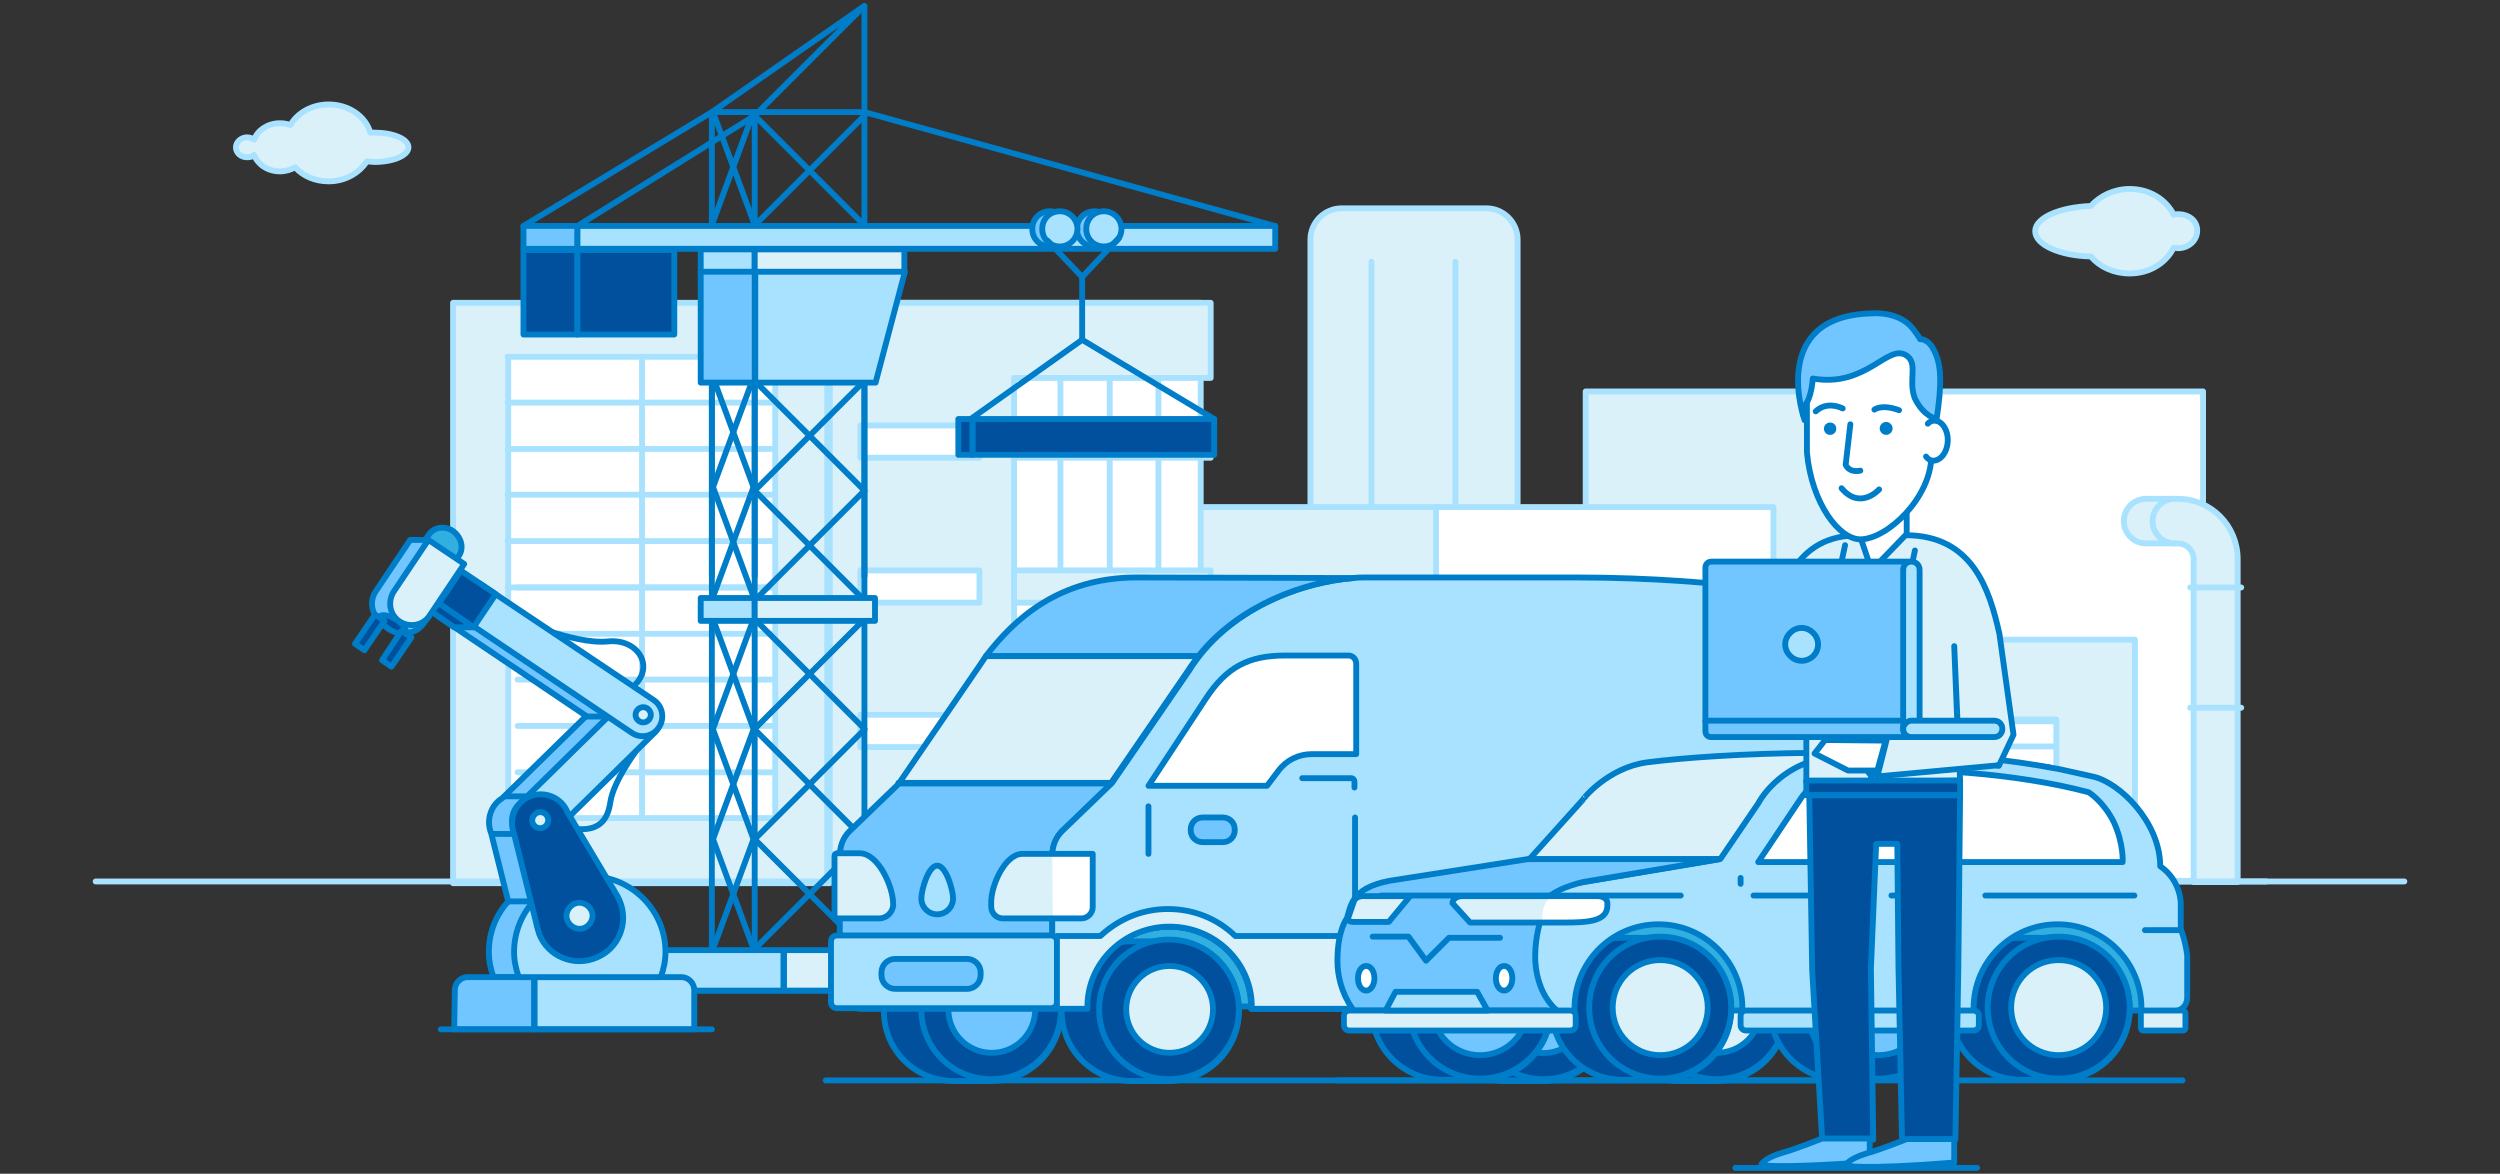<?xml version="1.0" encoding="utf-8"?>
<!-- Generator: Adobe Illustrator 27.5.0, SVG Export Plug-In . SVG Version: 6.00 Build 0)  -->
<svg version="1.1" id="Layer_1" xmlns="http://www.w3.org/2000/svg" xmlns:xlink="http://www.w3.org/1999/xlink" x="0px" y="0px"
	 viewBox="0 0 426 200" style="enable-background:new 0 0 426 200;" xml:space="preserve">
<rect x="0" y="0" width="426" height="200" fill="#333333" stroke="none"/>
<style type="text/css">
	.st0{fill:#DBF1FA;}
	.st1{fill:none;stroke:#A9E2FF;stroke-linecap:round;stroke-linejoin:round;}
	.st2{fill:#FFFFFF;}
	.st3{fill:none;stroke:#007DC8;stroke-linecap:round;stroke-linejoin:round;}
	.st4{fill:#A9E2FF;}
	.st5{fill:none;}
	.st6{fill:#00509E;}
	.st7{fill:#71C6FF;}
	.st8{fill:#32AFE1;}
	.st9{fill:#007DC8;}
</style>
<g id="_74">
	<rect x="77.2" y="51.6" class="st0" width="64.2" height="98.9"/>
	<path class="st0" d="M63.8,22.6c-0.2,0-0.5,0-0.7,0c-0.8-2.8-3.7-4.8-7.1-4.8c-2.8,0-5.3,1.4-6.5,3.5c-0.6-0.2-1.2-0.3-1.8-0.3
		c-2.1,0-3.8,1.2-4.4,2.8c-0.3-0.2-0.7-0.4-1.2-0.4c-1,0-1.9,0.8-1.9,1.7s0.8,1.7,1.9,1.7c0.5,0,0.9-0.1,1.2-0.4
		c0.6,1.6,2.3,2.8,4.4,2.8c1,0,1.9-0.3,2.6-0.7c1.3,1.5,3.4,2.4,5.7,2.4c2.8,0,5.2-1.4,6.5-3.4c0.4,0,0.9,0.1,1.3,0.1
		c3.2,0,5.8-1.1,5.8-2.5S67,22.6,63.8,22.6"/>
	<path class="st1" d="M63.8,22.6c-0.2,0-0.5,0-0.7,0c-0.8-2.8-3.7-4.8-7.1-4.8c-2.8,0-5.3,1.4-6.5,3.5c-0.6-0.2-1.2-0.3-1.8-0.3
		c-2.1,0-3.8,1.2-4.4,2.8c-0.3-0.2-0.7-0.4-1.2-0.4c-1,0-1.9,0.8-1.9,1.7s0.8,1.7,1.9,1.7c0.5,0,0.9-0.1,1.2-0.4
		c0.6,1.6,2.3,2.8,4.4,2.8c1,0,1.9-0.3,2.6-0.7c1.3,1.5,3.4,2.4,5.7,2.4c2.8,0,5.2-1.4,6.5-3.4c0.4,0,0.9,0.1,1.3,0.1
		c3.2,0,5.8-1.1,5.8-2.5S67,22.6,63.8,22.6L63.8,22.6z"/>
	<path class="st0" d="M371.1,36.5c-0.2,0-0.5,0-0.7,0.1c-1.3-2.6-4.1-4.4-7.5-4.4c-2.7,0-5.1,1.2-6.6,2.9c-5.3,0.2-9.5,2-9.5,4.3
		s4.2,4.2,9.5,4.3c1.5,1.8,3.9,2.9,6.6,2.9c3.4,0,6.2-1.8,7.5-4.4c0.2,0,0.5,0.1,0.7,0.1c1.8,0,3.3-1.3,3.3-3S373,36.5,371.1,36.5"
		/>
	<path class="st1" d="M371.1,36.5c-0.2,0-0.5,0-0.7,0.1c-1.3-2.6-4.1-4.4-7.5-4.4c-2.7,0-5.1,1.2-6.6,2.9c-5.3,0.2-9.5,2-9.5,4.3
		s4.2,4.2,9.5,4.3c1.5,1.8,3.9,2.9,6.6,2.9c3.4,0,6.2-1.8,7.5-4.4c0.2,0,0.5,0.1,0.7,0.1c1.8,0,3.3-1.3,3.3-3S373,36.5,371.1,36.5
		L371.1,36.5z"/>
	<line class="st1" x1="191.3" y1="150.2" x2="386.2" y2="150.2"/>
	<path class="st0" d="M253.3,130.4h-24.7c-2.9,0-5.3-2.4-5.3-5.3V40.8c0-2.9,2.4-5.3,5.3-5.3h24.7c2.9,0,5.3,2.4,5.3,5.3v84.3
		C258.7,128,256.3,130.4,253.3,130.4"/>
	<path class="st1" d="M228.6,35.5h24.7c2.9,0,5.3,2.4,5.3,5.3v84.3c0,2.9-2.4,5.3-5.3,5.3h-24.7c-2.9,0-5.3-2.4-5.3-5.3V40.8
		C223.3,37.9,225.7,35.5,228.6,35.5z"/>
	<rect x="270.2" y="66.7" class="st0" width="47.8" height="83.4"/>
	<rect x="270.2" y="66.7" class="st1" width="47.8" height="83.4"/>
	<rect x="197.5" y="86.4" class="st0" width="47.8" height="63.8"/>
	<rect x="197.5" y="86.4" class="st1" width="47.8" height="63.8"/>
	<rect x="317.9" y="66.7" class="st2" width="57.5" height="83.4"/>
	<rect x="317.9" y="66.7" class="st1" width="57.5" height="83.4"/>
	<rect x="244.7" y="86.4" class="st2" width="57.5" height="63.8"/>
	<rect x="244.7" y="86.4" class="st1" width="57.5" height="63.8"/>
	<rect x="205.2" y="123.7" class="st0" width="6.4" height="11.8"/>
	<rect x="205.2" y="123.7" class="st1" width="6.4" height="11.8"/>
	<rect x="230.4" y="123.7" class="st0" width="6.4" height="11.8"/>
	<rect x="230.4" y="123.7" class="st1" width="6.4" height="11.8"/>
	<rect x="217.9" y="123.7" class="st0" width="6.4" height="11.8"/>
	<rect x="217.9" y="123.7" class="st1" width="6.4" height="11.8"/>
	<rect x="251.6" y="123.7" class="st0" width="6.4" height="11.8"/>
	<rect x="251.6" y="123.7" class="st1" width="6.4" height="11.8"/>
	<rect x="276.9" y="123.7" class="st0" width="6.4" height="11.8"/>
	<rect x="276.9" y="123.7" class="st1" width="6.4" height="11.8"/>
	<rect x="289.2" y="123.7" class="st0" width="6.4" height="11.8"/>
	<rect x="289.2" y="123.7" class="st1" width="6.4" height="11.8"/>
	<rect x="264.4" y="123.7" class="st0" width="6.4" height="11.8"/>
	<rect x="264.4" y="123.7" class="st1" width="6.4" height="11.8"/>
	<path class="st0" d="M371.1,85h-5.4c-2.1,0-3.8,1.7-3.8,3.8s1.7,3.8,3.8,3.8h5.4c1.5,0,2.7,1.2,2.7,2.7v55h7.5v-55
		C381.3,89.6,376.8,85,371.1,85"/>
	<path class="st1" d="M371.1,85h-5.4c-2.1,0-3.8,1.7-3.8,3.8s1.7,3.8,3.8,3.8h5.4c1.5,0,2.7,1.2,2.7,2.7v55h7.5v-55
		C381.3,89.6,376.8,85,371.1,85z"/>
	<path class="st0" d="M370.6,85c-2.1,0-3.8,1.7-3.8,3.8s1.7,3.8,3.8,3.8"/>
	<path class="st1" d="M370.6,85c-2.1,0-3.8,1.7-3.8,3.8s1.7,3.8,3.8,3.8"/>
	<line class="st1" x1="373.2" y1="100.1" x2="381.9" y2="100.1"/>
	<line class="st1" x1="373.2" y1="120.6" x2="381.9" y2="120.6"/>
	<rect x="276.2" y="109" class="st0" width="37.1" height="41.2"/>
	<rect x="276.2" y="109" class="st1" width="37.1" height="41.2"/>
	<rect x="312.9" y="109" class="st0" width="50.9" height="41.2"/>
	<rect x="312.9" y="109" class="st1" width="50.9" height="41.2"/>
	<line class="st1" x1="233.7" y1="44.6" x2="233.7" y2="86.4"/>
	<line class="st1" x1="248" y1="44.6" x2="248" y2="86.4"/>
	<rect x="327.4" y="122.6" class="st2" width="23" height="27.5"/>
	<rect x="327.4" y="122.6" class="st1" width="23" height="27.5"/>
	<line class="st1" x1="327.5" y1="144.3" x2="350.2" y2="144.3"/>
	<line class="st1" x1="327.5" y1="140" x2="350.2" y2="140"/>
	<line class="st1" x1="327.5" y1="135.8" x2="350.2" y2="135.8"/>
	<line class="st1" x1="327.5" y1="131.5" x2="350.2" y2="131.5"/>
	<line class="st1" x1="327.5" y1="127.2" x2="350.2" y2="127.2"/>
	<line class="st1" x1="327.5" y1="122.9" x2="350.2" y2="122.9"/>
	<line class="st1" x1="337.3" y1="147.2" x2="340.2" y2="147.2"/>
	<rect x="141" y="51.6" class="st2" width="63.6" height="98.6"/>
	<rect x="141" y="51.6" class="st1" width="63.6" height="98.6"/>
	<polygon class="st0" points="206.3,51.6 206.3,64.4 172.8,64.4 172.8,150.2 141,150.2 141,64.4 141,51.6 	"/>
	<polygon class="st1" points="206.3,51.6 206.3,64.4 172.8,64.4 172.8,150.2 141,150.2 141,64.4 141,51.6 	"/>
	<line class="st1" x1="197.4" y1="64.4" x2="197.4" y2="150.2"/>
	<line class="st1" x1="180.7" y1="64.4" x2="180.7" y2="150.2"/>
	<line class="st1" x1="189.1" y1="64.4" x2="189.1" y2="150.2"/>
	<rect x="172.8" y="72.5" class="st0" width="33.5" height="5.5"/>
	<rect x="172.8" y="72.5" class="st1" width="33.5" height="5.5"/>
	<rect x="172.8" y="121.8" class="st0" width="33.5" height="5.5"/>
	<rect x="172.8" y="121.8" class="st1" width="33.5" height="5.5"/>
	<rect x="172.8" y="97.2" class="st0" width="33.5" height="5.5"/>
	<rect x="172.8" y="97.2" class="st1" width="33.5" height="5.5"/>
	<rect x="146.6" y="97.2" class="st2" width="20.3" height="5.5"/>
	<rect x="146.6" y="97.2" class="st1" width="20.3" height="5.5"/>
	<rect x="146.6" y="72.5" class="st2" width="20.3" height="5.5"/>
	<rect x="146.6" y="72.5" class="st1" width="20.3" height="5.5"/>
	<rect x="146.6" y="121.8" class="st2" width="20.3" height="5.5"/>
	<rect x="146.6" y="121.8" class="st1" width="20.3" height="5.5"/>
	<rect x="159.2" y="140.1" class="st0" width="52" height="10.3"/>
	<rect x="159.2" y="140.1" class="st1" width="52" height="10.3"/>
	<rect x="86.6" y="60.8" class="st2" width="45.5" height="78.7"/>
	<rect x="77.2" y="51.6" class="st1" width="64.2" height="98.9"/>
	<line class="st1" x1="132.1" y1="61.1" x2="132.1" y2="139.2"/>
	<line class="st1" x1="109.4" y1="61.1" x2="109.4" y2="139.2"/>
	<line class="st1" x1="86.6" y1="61.1" x2="86.6" y2="139.2"/>
	<line class="st1" x1="131.7" y1="100.1" x2="86.5" y2="100.1"/>
	<line class="st1" x1="131.7" y1="92.2" x2="86.5" y2="92.2"/>
	<line class="st1" x1="131.7" y1="84.3" x2="86.5" y2="84.3"/>
	<line class="st1" x1="131.7" y1="76.5" x2="86.5" y2="76.5"/>
	<line class="st1" x1="131.7" y1="68.6" x2="86.5" y2="68.6"/>
	<line class="st1" x1="131.7" y1="60.8" x2="86.5" y2="60.8"/>
	<line class="st1" x1="131.8" y1="139.4" x2="88.2" y2="139.4"/>
	<line class="st1" x1="131.8" y1="131.6" x2="88.2" y2="131.6"/>
	<line class="st1" x1="131.8" y1="123.7" x2="88.2" y2="123.7"/>
	<line class="st1" x1="131.8" y1="115.8" x2="88.2" y2="115.8"/>
	<line class="st1" x1="131.8" y1="108" x2="88.2" y2="108"/>
	<line class="st1" x1="131.8" y1="100.1" x2="88.2" y2="100.1"/>
	<line class="st1" x1="16.3" y1="150.2" x2="409.7" y2="150.2"/>
	<line class="st3" x1="105.6" y1="168.8" x2="161.2" y2="168.8"/>
	<line class="st3" x1="128.6" y1="46.2" x2="128.6" y2="162"/>
	<line class="st3" x1="121.3" y1="46.2" x2="121.3" y2="162"/>
	<line class="st3" x1="147.3" y1="46.2" x2="147.3" y2="162"/>
	<rect x="112.3" y="161.9" class="st4" width="21.2" height="6.9"/>
	<rect x="112.3" y="161.9" class="st3" width="21.2" height="6.9"/>
	<rect x="133.6" y="161.9" class="st0" width="21.2" height="6.9"/>
	<rect x="133.6" y="161.9" class="st3" width="21.2" height="6.9"/>
	<line class="st5" x1="147.3" y1="161.7" x2="128.6" y2="143"/>
	<line class="st3" x1="147.3" y1="161.7" x2="128.6" y2="143"/>
	<line class="st5" x1="147.3" y1="143" x2="128.6" y2="161.7"/>
	<line class="st3" x1="147.3" y1="143" x2="128.6" y2="161.7"/>
	<line class="st5" x1="147.3" y1="143" x2="128.6" y2="124.3"/>
	<line class="st3" x1="147.3" y1="143" x2="128.6" y2="124.3"/>
	<line class="st5" x1="147.3" y1="124.3" x2="128.6" y2="143"/>
	<line class="st3" x1="147.3" y1="124.3" x2="128.6" y2="143"/>
	<line class="st5" x1="147.3" y1="124.2" x2="128.6" y2="105.5"/>
	<line class="st3" x1="147.3" y1="124.2" x2="128.6" y2="105.5"/>
	<line class="st5" x1="147.3" y1="105.5" x2="128.6" y2="124.2"/>
	<line class="st3" x1="147.3" y1="105.5" x2="128.6" y2="124.2"/>
	<line class="st5" x1="128.4" y1="161.7" x2="121.5" y2="143"/>
	<line class="st3" x1="128.4" y1="161.7" x2="121.5" y2="143"/>
	<line class="st5" x1="128.4" y1="143" x2="121.5" y2="161.7"/>
	<line class="st3" x1="128.4" y1="143" x2="121.5" y2="161.7"/>
	<line class="st5" x1="128.4" y1="143" x2="121.5" y2="124.3"/>
	<line class="st3" x1="128.4" y1="143" x2="121.5" y2="124.3"/>
	<line class="st5" x1="128.4" y1="124.3" x2="121.5" y2="143"/>
	<line class="st3" x1="128.4" y1="124.3" x2="121.5" y2="143"/>
	<line class="st5" x1="128.4" y1="124.2" x2="121.5" y2="105.5"/>
	<line class="st3" x1="128.4" y1="124.2" x2="121.5" y2="105.5"/>
	<line class="st5" x1="128.4" y1="105.5" x2="121.5" y2="124.2"/>
	<line class="st3" x1="128.4" y1="105.5" x2="121.5" y2="124.2"/>
	<line class="st5" x1="128.4" y1="101.7" x2="121.5" y2="83"/>
	<line class="st3" x1="128.4" y1="101.7" x2="121.5" y2="83"/>
	<line class="st5" x1="128.4" y1="83" x2="121.5" y2="101.7"/>
	<line class="st3" x1="128.4" y1="83" x2="121.5" y2="101.7"/>
	<line class="st5" x1="128.4" y1="83" x2="121.5" y2="64.3"/>
	<line class="st3" x1="128.4" y1="83" x2="121.5" y2="64.3"/>
	<line class="st5" x1="128.4" y1="64.3" x2="121.5" y2="83"/>
	<line class="st3" x1="128.4" y1="64.3" x2="121.5" y2="83"/>
	<line class="st5" x1="128.4" y1="64.3" x2="121.5" y2="45.6"/>
	<line class="st3" x1="128.4" y1="64.3" x2="121.5" y2="45.6"/>
	<line class="st5" x1="128.4" y1="45.6" x2="121.5" y2="64.3"/>
	<line class="st3" x1="128.4" y1="45.6" x2="121.5" y2="64.3"/>
	<line class="st5" x1="147.3" y1="102.3" x2="128.6" y2="83.6"/>
	<line class="st3" x1="147.3" y1="102.3" x2="128.6" y2="83.6"/>
	<line class="st5" x1="147.3" y1="83.6" x2="128.6" y2="102.3"/>
	<line class="st3" x1="147.3" y1="83.6" x2="128.6" y2="102.3"/>
	<line class="st5" x1="147.3" y1="83.6" x2="128.6" y2="64.9"/>
	<line class="st3" x1="147.3" y1="83.6" x2="128.6" y2="64.9"/>
	<line class="st5" x1="147.3" y1="64.9" x2="128.6" y2="83.6"/>
	<line class="st3" x1="147.3" y1="64.9" x2="128.6" y2="83.6"/>
	<line class="st5" x1="147.3" y1="64.9" x2="128.6" y2="46.2"/>
	<line class="st3" x1="147.3" y1="64.9" x2="128.6" y2="46.2"/>
	<line class="st5" x1="147.3" y1="46.2" x2="128.6" y2="64.9"/>
	<line class="st3" x1="147.3" y1="46.2" x2="128.6" y2="64.9"/>
	<line class="st3" x1="128.6" y1="19.4" x2="128.6" y2="98.2"/>
	<line class="st3" x1="121.3" y1="19.4" x2="121.3" y2="98.2"/>
	<line class="st3" x1="147.3" y1="1.4" x2="147.3" y2="98.2"/>
	<line class="st5" x1="128.4" y1="37.8" x2="121.5" y2="19.1"/>
	<line class="st3" x1="128.4" y1="37.8" x2="121.5" y2="19.1"/>
	<line class="st5" x1="128.4" y1="19.1" x2="121.5" y2="37.8"/>
	<line class="st3" x1="128.4" y1="19.1" x2="121.5" y2="37.8"/>
	<line class="st5" x1="147.3" y1="38.4" x2="128.6" y2="19.7"/>
	<line class="st3" x1="147.3" y1="38.4" x2="128.6" y2="19.7"/>
	<line class="st5" x1="147.3" y1="19.7" x2="128.6" y2="38.4"/>
	<line class="st3" x1="147.3" y1="19.7" x2="128.6" y2="38.4"/>
	<rect x="119.4" y="101.9" class="st4" width="9.2" height="3.9"/>
	<rect x="119.4" y="101.9" class="st3" width="9.2" height="3.9"/>
	<rect x="128.6" y="101.9" class="st0" width="20.5" height="3.9"/>
	<rect x="128.6" y="101.9" class="st3" width="20.5" height="3.9"/>
	<rect x="165.7" y="71.4" class="st6" width="41.2" height="6.1"/>
	<rect x="165.7" y="71.4" class="st3" width="41.2" height="6.1"/>
	<rect x="119.4" y="42.5" class="st4" width="9.2" height="3.9"/>
	<rect x="119.4" y="42.5" class="st3" width="9.2" height="3.9"/>
	<rect x="128.6" y="42.5" class="st0" width="25.5" height="3.9"/>
	<rect x="128.6" y="42.5" class="st3" width="25.5" height="3.9"/>
	<rect x="89.2" y="42.6" class="st6" width="9.2" height="14.4"/>
	<rect x="89.2" y="42.6" class="st3" width="9.2" height="14.4"/>
	<rect x="98.4" y="42.6" class="st6" width="16.5" height="14.4"/>
	<rect x="98.4" y="42.6" class="st3" width="16.5" height="14.4"/>
	<rect x="119.4" y="46.3" class="st7" width="9.2" height="18.9"/>
	<rect x="119.4" y="46.3" class="st3" width="9.2" height="18.9"/>
	<polygon class="st4" points="149.2,65.2 128.7,65.2 128.7,46.3 154.2,46.3 	"/>
	<polygon class="st3" points="149.2,65.2 128.7,65.2 128.7,46.3 154.2,46.3 	"/>
	<rect x="89.2" y="38.5" class="st7" width="9.2" height="3.9"/>
	<rect x="89.2" y="38.5" class="st3" width="9.2" height="3.9"/>
	<rect x="98.4" y="38.5" class="st4" width="118.9" height="3.9"/>
	<rect x="98.4" y="38.5" class="st3" width="118.9" height="3.9"/>
	<line class="st5" x1="89.2" y1="38.5" x2="121.3" y2="19.1"/>
	<line class="st3" x1="89.2" y1="38.5" x2="121.3" y2="19.1"/>
	<polyline class="st3" points="98.4,38.5 128.6,19.7 147.3,1 121.3,19.1 147.3,19.1 217.2,38.5 	"/>
	<path class="st7" d="M181.9,39c0,1.6-1.3,3-3,3s-3-1.3-3-3s1.3-3,3-3S181.9,37.4,181.9,39"/>
	<path class="st3" d="M181.9,39c0,1.6-1.3,3-3,3s-3-1.3-3-3s1.3-3,3-3S181.9,37.4,181.9,39z"/>
	<path class="st7" d="M189.5,39c0,1.6-1.3,3-3,3s-3-1.3-3-3s1.3-3,3-3S189.5,37.4,189.5,39"/>
	<path class="st3" d="M189.5,39c0,1.6-1.3,3-3,3s-3-1.3-3-3s1.3-3,3-3S189.5,37.4,189.5,39z"/>
	<path class="st4" d="M183.6,39c0,1.6-1.3,3-3,3s-3-1.3-3-3s1.3-3,3-3S183.6,37.4,183.6,39"/>
	<path class="st3" d="M183.6,39c0,1.6-1.3,3-3,3s-3-1.3-3-3s1.3-3,3-3S183.6,37.4,183.6,39z"/>
	<path class="st4" d="M191.1,39c0,1.6-1.3,3-3,3s-3-1.3-3-3s1.3-3,3-3S191.1,37.4,191.1,39"/>
	<path class="st3" d="M191.1,39c0,1.6-1.3,3-3,3s-3-1.3-3-3s1.3-3,3-3S191.1,37.4,191.1,39z"/>
	<polyline class="st3" points="178.5,41 184.4,47.2 190.7,40.5 	"/>
	<line class="st3" x1="184.4" y1="57.9" x2="184.4" y2="47.2"/>
	<line class="st5" x1="165.4" y1="71.4" x2="184.4" y2="57.9"/>
	<line class="st3" x1="165.4" y1="71.4" x2="184.4" y2="57.9"/>
	<line class="st5" x1="184.4" y1="57.9" x2="206.9" y2="71.4"/>
	<line class="st3" x1="184.4" y1="57.9" x2="206.9" y2="71.4"/>
	<rect x="163.3" y="71.4" class="st6" width="2.4" height="6.1"/>
	<rect x="163.3" y="71.4" class="st3" width="2.4" height="6.1"/>
	<line class="st3" x1="140.7" y1="184.1" x2="316.1" y2="184.1"/>
	<path class="st8" d="M199.2,157.9c-7.7,0-14,6.1-14,13.6h28C213.2,164,207,157.9,199.2,157.9"/>
	<path class="st3" d="M199.2,157.9c-7.7,0-14,6.1-14,13.6h28C213.2,164,207,157.9,199.2,157.9L199.2,157.9z"/>
	<path class="st8" d="M292.5,157.9c-7.7,0-14,6.1-14,13.6h28C306.5,164,300.2,157.9,292.5,157.9"/>
	<path class="st3" d="M292.5,157.9c-7.7,0-14,6.1-14,13.6h28C306.5,164,300.2,157.9,292.5,157.9L292.5,157.9z"/>
	<path class="st6" d="M263,160.4c-0.1,0-0.1,0-0.2,0s-0.1,0-0.2,0s-0.1,0-0.2,0s-0.1,0-0.2,0s-0.1,0-0.2,0s-0.1,0-0.2,0
		c-0.1,0-0.1,0-0.2,0s-0.1,0-0.2,0s-0.1,0-0.2,0s-0.1,0-0.2,0s-0.1,0-0.2,0s-0.1,0-0.2,0s-0.1,0-0.2,0s-0.1,0-0.2,0
		c-0.1,0-0.1,0-0.2,0s-0.1,0-0.2,0s-0.1,0-0.2,0s-0.1,0-0.2,0s-0.1,0-0.2,0s-0.1,0-0.2,0s-0.1,0-0.2,0c-0.1,0-0.1,0-0.2,0
		s1.8,0,1.8,0s-0.1,0-0.2,0c-0.1,0-0.1,0-0.2,0c-0.1,0-0.1,0-0.2,0s-0.1,0-0.2,0s-0.1,0-0.2,0s-0.1,0-0.2,0c-0.1,0-0.1,0-0.2,0
		s-0.1,0-0.2,0c-0.1,0-0.1,0-0.2,0s-0.1,0-0.2,0s-0.1,0-0.2,0s-0.1,0-0.2,0s-0.1,0-0.2,0s-0.1,0-0.2,0c-0.1,0-0.1,0-0.2,0
		s-0.1,0-0.2,0c-0.1,0-0.1,0-0.2,0s-0.1,0-0.2,0s-0.1,0-0.2,0c-6.5,0-11.9,5.3-11.9,11.9s5.3,11.9,11.9,11.9c0.1,0,0.1,0,0.2,0
		c0.1,0,0.1,0,0.2,0s0.1,0,0.2,0c0.1,0,0.1,0,0.2,0s0.1,0,0.2,0c0.1,0,0.1,0,0.2,0s0.1,0,0.2,0s0.1,0,0.2,0s0.1,0,0.2,0
		c0.1,0,0.1,0,0.2,0s0.1,0,0.2,0c0.1,0,0.1,0,0.2,0s0.1,0,0.2,0s0.1,0,0.2,0s0.1,0,0.2,0c0.1,0,0.1,0,0.2,0s0.1,0,0.2,0s0.1,0,0.2,0
		c0.1,0,0.1,0,0.2,0c0.1,0-1.9,0-1.8,0s0.1,0,0.2,0c0.1,0,0.1,0,0.2,0s0.1,0,0.2,0c0.1,0,0.1,0,0.2,0s0.1,0,0.2,0c0.1,0,0.1,0,0.2,0
		s0.1,0,0.2,0c0.1,0,0.1,0,0.2,0c0.1,0,0.1,0,0.2,0c0.1,0,0.1,0,0.2,0s0.1,0,0.2,0c0.1,0,0.1,0,0.2,0s0.1,0,0.2,0c0.1,0,0.1,0,0.2,0
		s0.1,0,0.2,0c0.1,0,0.1,0,0.2,0c0,0,0.1,0,0.2,0c0.1,0,0.1,0,0.2,0s0.1,0,0.2,0c0.1,0,0.1,0,0.2,0s0.1,0,0.2,0s0.1,0,0.2,0
		c6.5,0,11.9-5.3,11.9-11.9S269.6,160.4,263,160.4"/>
	<path class="st3" d="M263,160.4c-0.1,0-0.1,0-0.2,0s-0.1,0-0.2,0s-0.1,0-0.2,0s-0.1,0-0.2,0s-0.1,0-0.2,0s-0.1,0-0.2,0
		c-0.1,0-0.1,0-0.2,0s-0.1,0-0.2,0s-0.1,0-0.2,0s-0.1,0-0.2,0s-0.1,0-0.2,0s-0.1,0-0.2,0s-0.1,0-0.2,0s-0.1,0-0.2,0
		c-0.1,0-0.1,0-0.2,0s-0.1,0-0.2,0s-0.1,0-0.2,0s-0.1,0-0.2,0s-0.1,0-0.2,0s-0.1,0-0.2,0s-0.1,0-0.2,0c-0.1,0-0.1,0-0.2,0
		s1.8,0,1.8,0s-0.1,0-0.2,0c-0.1,0-0.1,0-0.2,0c-0.1,0-0.1,0-0.2,0s-0.1,0-0.2,0s-0.1,0-0.2,0s-0.1,0-0.2,0c-0.1,0-0.1,0-0.2,0
		s-0.1,0-0.2,0c-0.1,0-0.1,0-0.2,0s-0.1,0-0.2,0s-0.1,0-0.2,0s-0.1,0-0.2,0s-0.1,0-0.2,0s-0.1,0-0.2,0c-0.1,0-0.1,0-0.2,0
		s-0.1,0-0.2,0c-0.1,0-0.1,0-0.2,0s-0.1,0-0.2,0s-0.1,0-0.2,0c-6.5,0-11.9,5.3-11.9,11.9s5.3,11.9,11.9,11.9c0.1,0,0.1,0,0.2,0
		c0.1,0,0.1,0,0.2,0s0.1,0,0.2,0c0.1,0,0.1,0,0.2,0s0.1,0,0.2,0c0.1,0,0.1,0,0.2,0s0.1,0,0.2,0s0.1,0,0.2,0s0.1,0,0.2,0
		c0.1,0,0.1,0,0.2,0s0.1,0,0.2,0c0.1,0,0.1,0,0.2,0s0.1,0,0.2,0s0.1,0,0.2,0s0.1,0,0.2,0c0.1,0,0.1,0,0.2,0s0.1,0,0.2,0s0.1,0,0.2,0
		c0.1,0,0.1,0,0.2,0c0.1,0-1.9,0-1.8,0s0.1,0,0.2,0c0.1,0,0.1,0,0.2,0s0.1,0,0.2,0c0.1,0,0.1,0,0.2,0s0.1,0,0.2,0c0.1,0,0.1,0,0.2,0
		s0.1,0,0.2,0c0.1,0,0.1,0,0.2,0c0.1,0,0.1,0,0.2,0c0.1,0,0.1,0,0.2,0s0.1,0,0.2,0c0.1,0,0.1,0,0.2,0s0.1,0,0.2,0c0.1,0,0.1,0,0.2,0
		s0.1,0,0.2,0c0.1,0,0.1,0,0.2,0c0,0,0.1,0,0.2,0c0.1,0,0.1,0,0.2,0s0.1,0,0.2,0c0.1,0,0.1,0,0.2,0s0.1,0,0.2,0s0.1,0,0.2,0
		c6.5,0,11.9-5.3,11.9-11.9S269.6,160.4,263,160.4z"/>
	<path class="st6" d="M274.9,172c0,6.6-5.3,11.9-11.9,11.9s-11.9-5.3-11.9-11.9s5.3-11.9,11.9-11.9S274.9,165.5,274.9,172"/>
	<path class="st3" d="M274.9,172c0,6.6-5.3,11.9-11.9,11.9s-11.9-5.3-11.9-11.9s5.3-11.9,11.9-11.9S274.9,165.5,274.9,172z"/>
	<path class="st7" d="M270.5,172c0,4.1-3.3,7.4-7.5,7.4s-7.4-3.3-7.4-7.4s3.3-7.4,7.4-7.4S270.5,167.9,270.5,172"/>
	<ellipse transform="matrix(0.147 -0.989 0.989 0.147 54.142 406.863)" class="st3" cx="263" cy="172" rx="7.4" ry="7.5"/>
	<path class="st6" d="M168.9,160.4c-0.1,0-0.1,0-0.2,0s-0.1,0-0.2,0s-0.1,0-0.2,0s-0.1,0-0.2,0s-0.1,0-0.2,0s-0.1,0-0.2,0
		c-0.1,0-0.1,0-0.2,0s-0.1,0-0.2,0s-0.1,0-0.2,0s-0.1,0-0.2,0s-0.1,0-0.2,0s-0.1,0-0.2,0s-0.1,0-0.2,0s-0.1,0-0.2,0s-0.1,0-0.2,0
		s-0.1,0-0.2,0s-0.1,0-0.2,0s-0.1,0-0.2,0s-0.1,0-0.2,0s-0.1,0-0.2,0s-0.1,0-0.2,0s-0.1,0-0.2,0s-0.1,0-0.2,0s1.9,0,1.8,0
		s-0.1,0-0.2,0s-0.1,0-0.2,0s-0.1,0-0.2,0s-0.1,0-0.2,0s-0.1,0-0.2,0s-0.1,0-0.2,0s-0.1,0-0.2,0s-0.1,0-0.2,0s-0.1,0-0.2,0
		s-0.1,0-0.2,0s-0.1,0-0.2,0s-0.1,0-0.2,0s-0.1,0-0.2,0s-0.1,0-0.2,0s-0.1,0-0.2,0s-0.1,0-0.2,0s-0.1,0-0.2,0c-0.1,0-0.1,0-0.2,0
		c-6.5,0-11.9,5.3-11.9,11.9s5.3,11.9,11.9,11.9c0.1,0,0.1,0,0.2,0s0.1,0,0.2,0s0.1,0,0.2,0c0.1,0,0.1,0,0.2,0s0.1,0,0.2,0
		c0.1,0,0.1,0,0.2,0s0.1,0,0.2,0c0.1,0,0.1,0,0.2,0c0.1,0,0.1,0,0.2,0s0.1,0,0.2,0s0.1,0,0.2,0c0.1,0,0.1,0,0.2,0s0.1,0,0.2,0
		c0.1,0,0.1,0,0.2,0s0.1,0,0.2,0c0.1,0,0.1,0,0.2,0s0.1,0,0.2,0c0.1,0,0.1,0,0.2,0s-1.9,0-1.8,0c0.1,0,0.1,0,0.2,0s0.1,0,0.2,0
		c0.1,0,0.1,0,0.2,0c0.1,0,0.1,0,0.2,0c0.1,0,0.1,0,0.2,0s0.1,0,0.2,0c0.1,0,0.1,0,0.2,0s0.1,0,0.2,0c0.1,0,0.1,0,0.2,0s0.1,0,0.2,0
		s0.1,0,0.2,0s0.1,0,0.2,0c0.1,0,0.1,0,0.2,0s0.1,0,0.2,0c0.1,0,0.1,0,0.2,0s0.1,0,0.2,0s0.1,0,0.2,0s0.1,0,0.2,0c0.1,0,0.1,0,0.2,0
		s0.1,0,0.2,0c0.1,0,0.1,0,0.2,0s0.1,0,0.2,0c0.1,0,0.1,0,0.2,0c6.5,0,11.9-5.3,11.9-11.9S175.5,160.4,168.9,160.4"/>
	<path class="st3" d="M168.9,160.4c-0.1,0-0.1,0-0.2,0s-0.1,0-0.2,0s-0.1,0-0.2,0s-0.1,0-0.2,0s-0.1,0-0.2,0s-0.1,0-0.2,0
		c-0.1,0-0.1,0-0.2,0s-0.1,0-0.2,0s-0.1,0-0.2,0s-0.1,0-0.2,0s-0.1,0-0.2,0s-0.1,0-0.2,0s-0.1,0-0.2,0s-0.1,0-0.2,0s-0.1,0-0.2,0
		s-0.1,0-0.2,0s-0.1,0-0.2,0s-0.1,0-0.2,0s-0.1,0-0.2,0s-0.1,0-0.2,0s-0.1,0-0.2,0s-0.1,0-0.2,0s-0.1,0-0.2,0s1.9,0,1.8,0
		s-0.1,0-0.2,0s-0.1,0-0.2,0s-0.1,0-0.2,0s-0.1,0-0.2,0s-0.1,0-0.2,0s-0.1,0-0.2,0s-0.1,0-0.2,0s-0.1,0-0.2,0s-0.1,0-0.2,0
		s-0.1,0-0.2,0s-0.1,0-0.2,0s-0.1,0-0.2,0s-0.1,0-0.2,0s-0.1,0-0.2,0s-0.1,0-0.2,0s-0.1,0-0.2,0s-0.1,0-0.2,0c-0.1,0-0.1,0-0.2,0
		c-6.5,0-11.9,5.3-11.9,11.9s5.3,11.9,11.9,11.9c0.1,0,0.1,0,0.2,0s0.1,0,0.2,0s0.1,0,0.2,0c0.1,0,0.1,0,0.2,0s0.1,0,0.2,0
		c0.1,0,0.1,0,0.2,0s0.1,0,0.2,0c0.1,0,0.1,0,0.2,0c0.1,0,0.1,0,0.2,0s0.1,0,0.2,0s0.1,0,0.2,0c0.1,0,0.1,0,0.2,0s0.1,0,0.2,0
		c0.1,0,0.1,0,0.2,0s0.1,0,0.2,0c0.1,0,0.1,0,0.2,0s0.1,0,0.2,0c0.1,0,0.1,0,0.2,0s-1.9,0-1.8,0c0.1,0,0.1,0,0.2,0s0.1,0,0.2,0
		c0.1,0,0.1,0,0.2,0c0.1,0,0.1,0,0.2,0c0.1,0,0.1,0,0.2,0s0.1,0,0.2,0c0.1,0,0.1,0,0.2,0s0.1,0,0.2,0c0.1,0,0.1,0,0.2,0s0.1,0,0.2,0
		s0.1,0,0.2,0s0.1,0,0.2,0c0.1,0,0.1,0,0.2,0s0.1,0,0.2,0c0.1,0,0.1,0,0.2,0s0.1,0,0.2,0s0.1,0,0.2,0s0.1,0,0.2,0c0.1,0,0.1,0,0.2,0
		s0.1,0,0.2,0c0.1,0,0.1,0,0.2,0s0.1,0,0.2,0c0.1,0,0.1,0,0.2,0c6.5,0,11.9-5.3,11.9-11.9S175.5,160.4,168.9,160.4z"/>
	<path class="st6" d="M180.8,172c0,6.6-5.3,11.9-11.9,11.9s-11.9-5.3-11.9-11.9s5.3-11.9,11.9-11.9S180.8,165.5,180.8,172"/>
	<path class="st3" d="M180.8,172c0,6.6-5.3,11.9-11.9,11.9s-11.9-5.3-11.9-11.9s5.3-11.9,11.9-11.9S180.8,165.5,180.8,172z"/>
	<path class="st7" d="M176.4,172c0,4.1-3.3,7.4-7.4,7.4s-7.4-3.3-7.4-7.4s3.3-7.4,7.4-7.4S176.4,167.9,176.4,172"/>
	<path class="st3" d="M176.4,172c0,4.1-3.3,7.4-7.4,7.4s-7.4-3.3-7.4-7.4s3.3-7.4,7.4-7.4S176.4,167.9,176.4,172z"/>
	<path class="st7" d="M179.3,145.9c0-1.6,0.6-3,1.6-4.2l8.5-8.2h-36.2l-8.5,8.2c-1.1,1.1-1.6,2.6-1.6,4.2v22.3
		c0,2.1,1.7,3.7,3.7,3.7h33l0.5-1.1c-0.6-0.7-1-1.6-1-2.6L179.3,145.9L179.3,145.9z"/>
	<path class="st3" d="M179.3,145.9c0-1.6,0.6-3,1.6-4.2l8.5-8.2h-36.2l-8.5,8.2c-1.1,1.1-1.6,2.6-1.6,4.2v22.3
		c0,2.1,1.7,3.7,3.7,3.7h33l0.5-1.1c-0.6-0.7-1-1.6-1-2.6L179.3,145.9L179.3,145.9z"/>
	<path class="st4" d="M312.1,102.3c0,0-17.3-3.9-43.5-3.9h-35.8c-0.7,0-1.4,0-2.2,0.1c-8.9,0.7-21.4,5.2-28,15.8l-13.1,19.1
		l-0.1,0.1l-8.5,8.2c-1.1,1.1-1.6,2.6-1.6,4.2v22.3c0,1,0.4,1.9,1,2.6c0.7,0.7,1.6,1.1,2.7,1.1h2.2v-0.4c0-7.5,6.3-13.6,14-13.6
		s14,6.1,14,13.6v0.4h65.3v-0.4c0-7.5,6.3-13.6,14-13.6s14,6.1,14,13.6v0.4h8.2v-67C314.8,103.5,313.6,102.3,312.1,102.3"/>
	<path class="st3" d="M312.1,102.3c0,0-17.3-3.9-43.5-3.9h-35.8c-0.7,0-1.4,0-2.2,0.1c-8.9,0.7-21.4,5.2-28,15.8l-13.1,19.1
		l-0.1,0.1l-8.5,8.2c-1.1,1.1-1.6,2.6-1.6,4.2v22.3c0,1,0.4,1.9,1,2.6c0.7,0.7,1.6,1.1,2.7,1.1h2.2v-0.4c0-7.5,6.3-13.6,14-13.6
		s14,6.1,14,13.6v0.4h65.3v-0.4c0-7.5,6.3-13.6,14-13.6s14,6.1,14,13.6v0.4h8.2v-67C314.8,103.5,313.6,102.3,312.1,102.3
		L312.1,102.3z"/>
	<path class="st6" d="M292.5,160.4c-0.1,0-0.1,0-0.2,0s-0.1,0-0.2,0s-0.1,0-0.2,0s-0.1,0-0.2,0c-0.1,0-0.1,0-0.2,0s-0.1,0-0.2,0
		s-0.1,0-0.2,0s-0.1,0-0.2,0s-0.1,0-0.2,0c-0.1,0-0.1,0-0.2,0c-0.1,0-0.1,0-0.2,0c-0.1,0-0.1,0-0.2,0s-0.1,0-0.2,0s-0.1,0-0.2,0
		s-0.1,0-0.2,0s-0.1,0-0.2,0s-0.1,0-0.2,0s-0.1,0-0.2,0s-0.1,0-0.2,0c-0.1,0-0.1,0-0.2,0s-0.1,0-0.2,0s-0.1,0-0.2,0
		c-0.1,0,1.9,0,1.8,0s-0.1,0-0.2,0s-0.1,0-0.2,0s-0.1,0-0.2,0s-0.1,0-0.2,0s-0.1,0-0.2,0s-0.1,0-0.2,0s-0.1,0-0.2,0s-0.1,0-0.2,0
		s-0.1,0-0.2,0s-0.1,0-0.2,0s-0.1,0-0.2,0s-0.1,0-0.2,0s-0.1,0-0.2,0s-0.1,0-0.2,0s-0.1,0-0.2,0c-0.1,0-0.1,0-0.2,0s-0.1,0-0.2,0
		s-0.1,0-0.2,0c-0.1,0-0.1,0-0.2,0c-6.5,0-11.9,5.3-11.9,11.9s5.3,11.9,11.9,11.9c0.1,0,0.1,0,0.2,0s0.1,0,0.2,0s0.1,0,0.2,0
		c0.1,0,0.1,0,0.2,0c0.1,0,0.1,0,0.2,0s0.1,0,0.2,0s0.1,0,0.2,0c0.1,0,0.1,0,0.2,0s0.1,0,0.2,0c0.1,0,0.1,0,0.2,0s0.1,0,0.2,0
		c0.1,0,0.1,0,0.2,0s0.1,0,0.2,0c0.1,0,0.1,0,0.2,0s0.1,0,0.2,0c0.1,0,0.1,0,0.2,0s0.1,0,0.2,0c0.1,0,0.1,0,0.2,0s0.1,0,0.2,0
		c0.1,0-1.9,0-1.8,0s0.1,0,0.2,0c0.1,0,0.1,0,0.2,0s0.1,0,0.2,0c0.1,0,0.1,0,0.2,0s0.1,0,0.2,0s0.1,0,0.2,0s0.1,0,0.2,0s0.1,0,0.2,0
		s0.1,0,0.2,0c0.1,0,0.1,0,0.2,0s0.1,0,0.2,0s0.1,0,0.2,0c0.1,0,0.1,0,0.2,0c0.1,0,0.1,0,0.2,0s0.1,0,0.2,0s0.1,0,0.2,0s0.1,0,0.2,0
		c0.1,0,0.1,0,0.2,0c0.1,0,0.1,0,0.2,0c0.1,0,0.1,0,0.2,0s0.1,0,0.2,0c0.1,0,0.1,0,0.2,0c6.5,0,11.9-5.3,11.9-11.9
		S299,160.4,292.5,160.4"/>
	<path class="st3" d="M292.5,160.4c-0.1,0-0.1,0-0.2,0s-0.1,0-0.2,0s-0.1,0-0.2,0s-0.1,0-0.2,0c-0.1,0-0.1,0-0.2,0s-0.1,0-0.2,0
		s-0.1,0-0.2,0s-0.1,0-0.2,0s-0.1,0-0.2,0c-0.1,0-0.1,0-0.2,0c-0.1,0-0.1,0-0.2,0c-0.1,0-0.1,0-0.2,0s-0.1,0-0.2,0s-0.1,0-0.2,0
		s-0.1,0-0.2,0s-0.1,0-0.2,0s-0.1,0-0.2,0s-0.1,0-0.2,0s-0.1,0-0.2,0c-0.1,0-0.1,0-0.2,0s-0.1,0-0.2,0s-0.1,0-0.2,0
		c-0.1,0,1.9,0,1.8,0s-0.1,0-0.2,0s-0.1,0-0.2,0s-0.1,0-0.2,0s-0.1,0-0.2,0s-0.1,0-0.2,0s-0.1,0-0.2,0s-0.1,0-0.2,0s-0.1,0-0.2,0
		s-0.1,0-0.2,0s-0.1,0-0.2,0s-0.1,0-0.2,0s-0.1,0-0.2,0s-0.1,0-0.2,0s-0.1,0-0.2,0s-0.1,0-0.2,0c-0.1,0-0.1,0-0.2,0s-0.1,0-0.2,0
		s-0.1,0-0.2,0c-0.1,0-0.1,0-0.2,0c-6.5,0-11.9,5.3-11.9,11.9s5.3,11.9,11.9,11.9c0.1,0,0.1,0,0.2,0s0.1,0,0.2,0s0.1,0,0.2,0
		c0.1,0,0.1,0,0.2,0c0.1,0,0.1,0,0.2,0s0.1,0,0.2,0s0.1,0,0.2,0c0.1,0,0.1,0,0.2,0s0.1,0,0.2,0c0.1,0,0.1,0,0.2,0s0.1,0,0.2,0
		c0.1,0,0.1,0,0.2,0s0.1,0,0.2,0c0.1,0,0.1,0,0.2,0s0.1,0,0.2,0c0.1,0,0.1,0,0.2,0s0.1,0,0.2,0c0.1,0,0.1,0,0.2,0s0.1,0,0.2,0
		c0.1,0-1.9,0-1.8,0s0.1,0,0.2,0c0.1,0,0.1,0,0.2,0s0.1,0,0.2,0c0.1,0,0.1,0,0.2,0s0.1,0,0.2,0s0.1,0,0.2,0s0.1,0,0.2,0s0.1,0,0.2,0
		s0.1,0,0.2,0c0.1,0,0.1,0,0.2,0s0.1,0,0.2,0s0.1,0,0.2,0c0.1,0,0.1,0,0.2,0c0.1,0,0.1,0,0.2,0s0.1,0,0.2,0s0.1,0,0.2,0s0.1,0,0.2,0
		c0.1,0,0.1,0,0.2,0c0.1,0,0.1,0,0.2,0c0.1,0,0.1,0,0.2,0s0.1,0,0.2,0c0.1,0,0.1,0,0.2,0c6.5,0,11.9-5.3,11.9-11.9
		S299,160.4,292.5,160.4z"/>
	<path class="st6" d="M199.2,160.4c-0.1,0-0.1,0-0.2,0s-0.1,0-0.2,0s-0.1,0-0.2,0s-0.1,0-0.2,0s-0.1,0-0.2,0s-0.1,0-0.2,0
		s-0.1,0-0.2,0s-0.1,0-0.2,0s-0.1,0-0.2,0s-0.1,0-0.2,0c-0.1,0-0.1,0-0.2,0s-0.1,0-0.2,0s-0.1,0-0.2,0s-0.1,0-0.2,0s-0.1,0-0.2,0
		s-0.1,0-0.2,0s-0.1,0-0.2,0s-0.1,0-0.2,0s-0.1,0-0.2,0s1.9,0,1.8,0s-0.1,0-0.2,0s-0.1,0-0.2,0s-0.1,0-0.2,0s-0.1,0-0.2,0
		s-0.1,0-0.2,0s-0.1,0-0.2,0s-0.1,0-0.2,0s-0.1,0-0.2,0c-0.1,0-0.1,0-0.2,0s-0.1,0-0.2,0s-0.1,0-0.2,0s-0.1,0-0.2,0s-0.1,0-0.2,0
		s-0.1,0-0.2,0s-0.1,0-0.2,0s-0.1,0-0.2,0s-0.1,0-0.2,0s-0.1,0-0.2,0s-0.1,0-0.2,0s-0.1,0-0.2,0c-0.1,0-0.1,0-0.2,0s-0.1,0-0.2,0
		c-6.5,0-11.9,5.3-11.9,11.9s5.3,11.9,11.9,11.9c0.1,0,0.1,0,0.2,0s0.1,0,0.2,0s0.1,0,0.2,0s0.1,0,0.2,0s0.1,0,0.2,0
		c0.1,0,0.1,0,0.2,0s0.1,0,0.2,0c0.1,0,0.1,0,0.2,0s0.1,0,0.2,0c0.1,0,0.1,0,0.2,0s0.1,0,0.2,0c0.1,0,0.1,0,0.2,0s0.1,0,0.2,0
		s0.1,0,0.2,0s0.1,0,0.2,0c0.1,0,0.1,0,0.2,0s0.1,0,0.2,0c0.1,0,0.1,0,0.2,0s0.1,0,0.2,0s0.1,0,0.2,0s0.1,0,0.2,0c0.1,0,0.1,0,0.2,0
		s-1.9,0-1.8,0c0.1,0,0.1,0,0.2,0s0.1,0,0.2,0c0.1,0,0.1,0,0.2,0s0.1,0,0.2,0s0.1,0,0.2,0s0.1,0,0.2,0c0.1,0,0.1,0,0.2,0
		s0.1,0,0.2,0c0.1,0,0.1,0,0.2,0s0.1,0,0.2,0s0.1,0,0.2,0s0.1,0,0.2,0c0.1,0,0.1,0,0.2,0s0.1,0,0.2,0s0.1,0,0.2,0s0.1,0,0.2,0
		c0.1,0,0.1,0,0.2,0s0.1,0,0.2,0s0.1,0,0.2,0c6.5,0,11.9-5.3,11.9-11.9S205.8,160.4,199.2,160.4"/>
	<path class="st3" d="M199.2,160.4c-0.1,0-0.1,0-0.2,0s-0.1,0-0.2,0s-0.1,0-0.2,0s-0.1,0-0.2,0s-0.1,0-0.2,0s-0.1,0-0.2,0
		s-0.1,0-0.2,0s-0.1,0-0.2,0s-0.1,0-0.2,0s-0.1,0-0.2,0c-0.1,0-0.1,0-0.2,0s-0.1,0-0.2,0s-0.1,0-0.2,0s-0.1,0-0.2,0s-0.1,0-0.2,0
		s-0.1,0-0.2,0s-0.1,0-0.2,0s-0.1,0-0.2,0s-0.1,0-0.2,0s1.9,0,1.8,0s-0.1,0-0.2,0s-0.1,0-0.2,0s-0.1,0-0.2,0s-0.1,0-0.2,0
		s-0.1,0-0.2,0s-0.1,0-0.2,0s-0.1,0-0.2,0s-0.1,0-0.2,0c-0.1,0-0.1,0-0.2,0s-0.1,0-0.2,0s-0.1,0-0.2,0s-0.1,0-0.2,0s-0.1,0-0.2,0
		s-0.1,0-0.2,0s-0.1,0-0.2,0s-0.1,0-0.2,0s-0.1,0-0.2,0s-0.1,0-0.2,0s-0.1,0-0.2,0s-0.1,0-0.2,0c-0.1,0-0.1,0-0.2,0s-0.1,0-0.2,0
		c-6.5,0-11.9,5.3-11.9,11.9s5.3,11.9,11.9,11.9c0.1,0,0.1,0,0.2,0s0.1,0,0.2,0s0.1,0,0.2,0s0.1,0,0.2,0s0.1,0,0.2,0
		c0.1,0,0.1,0,0.2,0s0.1,0,0.2,0c0.1,0,0.1,0,0.2,0s0.1,0,0.2,0c0.1,0,0.1,0,0.2,0s0.1,0,0.2,0c0.1,0,0.1,0,0.2,0s0.1,0,0.2,0
		s0.1,0,0.2,0s0.1,0,0.2,0c0.1,0,0.1,0,0.2,0s0.1,0,0.2,0c0.1,0,0.1,0,0.2,0s0.1,0,0.2,0s0.1,0,0.2,0s0.1,0,0.2,0c0.1,0,0.1,0,0.2,0
		s-1.9,0-1.8,0c0.1,0,0.1,0,0.2,0s0.1,0,0.2,0c0.1,0,0.1,0,0.2,0s0.1,0,0.2,0s0.1,0,0.2,0s0.1,0,0.2,0c0.1,0,0.1,0,0.2,0
		s0.1,0,0.2,0c0.1,0,0.1,0,0.2,0s0.1,0,0.2,0s0.1,0,0.2,0s0.1,0,0.2,0c0.1,0,0.1,0,0.2,0s0.1,0,0.2,0s0.1,0,0.2,0s0.1,0,0.2,0
		c0.1,0,0.1,0,0.2,0s0.1,0,0.2,0s0.1,0,0.2,0c6.5,0,11.9-5.3,11.9-11.9S205.8,160.4,199.2,160.4z"/>
	<path class="st2" d="M184.3,156.5h-13.4c-1.1,0-2-0.9-2-2v-0.8c0-2.9,2.4-8.2,5.3-8.2h12v9.1C186.2,155.6,185.3,156.5,184.3,156.5"
		/>
	<path class="st0" d="M142.5,156.5h7.3c1.3,0,2.4-1.1,2.4-2.4c0-3.1-2.6-8.7-5.7-8.7h-3.9c-0.2,0-0.4,0.2-0.4,0.4v10.2
		C142.1,156.3,142.2,156.5,142.5,156.5"/>
	<path class="st3" d="M142.5,156.5h7.3c1.3,0,2.4-1.1,2.4-2.4c0-3.1-2.6-8.7-5.7-8.7h-3.9c-0.2,0-0.4,0.2-0.4,0.4v10.2
		C142.1,156.3,142.2,156.5,142.5,156.5L142.5,156.5z"/>
	<path class="st4" d="M162.4,153.1c0,1.5-1.2,2.7-2.7,2.7s-2.7-1.2-2.7-2.7s1.2-5.6,2.7-5.6S162.4,151.6,162.4,153.1z"/>
	<path class="st3" d="M162.4,153.1c0,1.5-1.2,2.7-2.7,2.7s-2.7-1.2-2.7-2.7s1.2-5.6,2.7-5.6S162.4,151.6,162.4,153.1z"/>
	<path class="st7" d="M208.4,143.4h-3.5c-1.1,0-2-0.9-2-2v-0.2c0-1.1,0.9-2,2-2h3.5c1.1,0,2,0.9,2,2v0.2
		C210.3,142.5,209.4,143.4,208.4,143.4"/>
	<path class="st3" d="M204.9,139.3h3.5c1.1,0,2,0.9,2,2v0.2c0,1.1-0.9,2-2,2h-3.5c-1.1,0-2-0.9-2-2v-0.2
		C202.9,140.2,203.8,139.3,204.9,139.3z"/>
	<path class="st3" d="M230.8,134.2v-1c0-0.3-0.2-0.6-0.6-0.6h-8.3"/>
	<line class="st3" x1="195.7" y1="137.4" x2="195.7" y2="145.5"/>
	<path class="st6" d="M211.1,172c0,6.6-5.3,11.9-11.9,11.9s-11.9-5.3-11.9-11.9s5.3-11.9,11.9-11.9S211.1,165.5,211.1,172"/>
	<path class="st3" d="M211.1,172c0,6.6-5.3,11.9-11.9,11.9s-11.9-5.3-11.9-11.9s5.3-11.9,11.9-11.9S211.1,165.5,211.1,172z"/>
	<path class="st0" d="M206.7,172c0,4.1-3.3,7.4-7.4,7.4s-7.4-3.3-7.4-7.4s3.3-7.4,7.4-7.4S206.7,167.9,206.7,172"/>
	<path class="st3" d="M206.7,172c0,4.1-3.3,7.4-7.4,7.4s-7.4-3.3-7.4-7.4s3.3-7.4,7.4-7.4S206.7,167.9,206.7,172z"/>
	<path class="st6" d="M304.4,172c0,6.6-5.3,11.9-11.9,11.9s-11.9-5.3-11.9-11.9s5.3-11.9,11.9-11.9S304.4,165.5,304.4,172"/>
	<path class="st3" d="M304.4,172c0,6.6-5.3,11.9-11.9,11.9s-11.9-5.3-11.9-11.9s5.3-11.9,11.9-11.9S304.4,165.5,304.4,172z"/>
	<path class="st0" d="M300,172c0,4.1-3.3,7.4-7.5,7.4s-7.4-3.3-7.4-7.4s3.3-7.4,7.4-7.4S300,167.9,300,172"/>
	<path class="st3" d="M300,172c0,4.1-3.3,7.4-7.5,7.4s-7.4-3.3-7.4-7.4s3.3-7.4,7.4-7.4S300,167.9,300,172z"/>
	<path class="st2" d="M231.1,113.1c0-0.8-0.6-1.4-1.3-1.4H219c-6.3,0-10,2-13.5,7.3l-9.8,14.9h20.2l1.9-2.5c1.4-1.9,3.5-2.9,5.8-2.9
		h7.5V113.1L231.1,113.1z"/>
	<path class="st3" d="M231.1,113.1c0-0.8-0.6-1.4-1.3-1.4H219c-6.3,0-10,2-13.5,7.3l-9.8,14.9h20.2l1.9-2.5c1.4-1.9,3.5-2.9,5.8-2.9
		h7.5V113.1L231.1,113.1z"/>
	<line class="st3" x1="230.9" y1="139.3" x2="230.9" y2="154.8"/>
	<path class="st2" d="M314.6,133.1h-2.1c0,0,0,0,0,0v-23.1c0-0.1,0-0.1,0.1-0.1h2c0.6,0,1.1,0.5,1.1,1.1v21
		C315.7,132.6,315.2,133.1,314.6,133.1"/>
	<path class="st3" d="M314.6,133.1h-2.1c0,0,0,0,0,0v-23.1c0-0.1,0-0.1,0.1-0.1h2c0.6,0,1.1,0.5,1.1,1.1v21
		C315.7,132.6,315.2,133.1,314.6,133.1L314.6,133.1z"/>
	<path class="st4" d="M179.1,171.8h-36.5c-0.5,0-1-0.4-1-1v-10.4c0-0.5,0.4-1,1-1h36.5c0.5,0,1,0.4,1,1v10.4
		C180.1,171.4,179.6,171.8,179.1,171.8"/>
	<path class="st3" d="M179.1,171.8h-36.5c-0.5,0-1-0.4-1-1v-10.4c0-0.5,0.4-1,1-1h36.5c0.5,0,1,0.4,1,1v10.4
		C180.1,171.4,179.6,171.8,179.1,171.8z"/>
	<path class="st7" d="M164.8,168.4h-12.3c-1.2,0-2.3-1-2.3-2.3v-0.5c0-1.2,1-2.3,2.3-2.3h12.3c1.2,0,2.3,1,2.3,2.3v0.5
		C167.1,167.4,166,168.4,164.8,168.4"/>
	<path class="st3" d="M152.5,163.4h12.3c1.2,0,2.3,1,2.3,2.3v0.5c0,1.2-1,2.3-2.3,2.3h-12.3c-1.2,0-2.3-1-2.3-2.3v-0.5
		C150.2,164.4,151.3,163.4,152.5,163.4z"/>
	<path class="st0" d="M314.4,159.5H304c-3-2.9-7-4.6-11.5-4.6s-8.5,1.8-11.5,4.6h-70.5c-3-2.9-7-4.6-11.5-4.6s-8.5,1.8-11.5,4.6
		h-7.4v12.4h5.2v-0.4c0-7.5,6.3-13.6,14-13.6s14,6.1,14,13.6v0.4h65.3v-0.4c0-7.5,6.3-13.6,14-13.6s14,6.1,14,13.6v0.4h7.9
		c0.9,0,1.7-0.8,1.7-1.7v-9C316.1,160.3,315.3,159.5,314.4,159.5"/>
	<path class="st3" d="M314.4,159.5H304c-3-2.9-7-4.6-11.5-4.6s-8.5,1.8-11.5,4.6h-70.5c-3-2.9-7-4.6-11.5-4.6s-8.5,1.8-11.5,4.6
		h-7.4v12.4h5.2v-0.4c0-7.5,6.3-13.6,14-13.6s14,6.1,14,13.6v0.4h65.3v-0.4c0-7.5,6.3-13.6,14-13.6s14,6.1,14,13.6v0.4h7.9
		c0.9,0,1.7-0.8,1.7-1.7v-9C316.1,160.3,315.3,159.5,314.4,159.5L314.4,159.5z"/>
	<path class="st7" d="M230.6,98.5L230.6,98.5l-36.9-0.1c-13.2,0-20.9,7.1-25.7,13.4h36.2C211.2,103,222.5,99.1,230.6,98.5"/>
	<path class="st3" d="M230.6,98.5L230.6,98.5l-36.9-0.1c-13.2,0-20.9,7.1-25.7,13.4h36.2C211.2,103,222.5,99.1,230.6,98.5
		L230.6,98.5z"/>
	<path class="st0" d="M165.9,114.9l-12.6,18.4l-0.2,0.1h36.2l0.1-0.1l13.1-19.1c0.5-0.8,1.1-1.6,1.7-2.4h-36.2
		C167.3,112.9,166.5,114,165.9,114.9"/>
	<path class="st3" d="M165.9,114.9l-12.6,18.4l-0.2,0.1h36.2l0.1-0.1l13.1-19.1c0.5-0.8,1.1-1.6,1.7-2.4h-36.2
		C167.3,112.9,166.5,114,165.9,114.9L165.9,114.9z"/>
	<line class="st3" x1="228" y1="184.1" x2="371.9" y2="184.1"/>
	<polygon class="st2" points="330.9,137 311.5,137 311.5,93.9 321.1,91.9 330.9,93.9 	"/>
	<polygon class="st3" points="330.9,137 311.5,137 311.5,93.9 321.1,91.9 330.9,93.9 	"/>
	<path class="st0" d="M280.7,129.9c11.7-1.5,41.6-3.1,68.6,0.9l14.1,18.3l-55.4-0.1l-14.7-2.7l-0.1,0.1h-32.7l0.2-0.1l9-10
		C269.6,136.3,273.9,130.8,280.7,129.9"/>
	<path class="st3" d="M280.7,129.9c11.7-1.5,41.6-3.1,68.6,0.9l14.1,18.3l-55.4-0.1l-14.7-2.7l-0.1,0.1h-32.7l0.2-0.1l9-10
		C269.6,136.3,273.9,130.8,280.7,129.9L280.7,129.9z"/>
	<path class="st8" d="M349.4,156.1c-9.6,0-17.4,6.7-17.4,16.1h34.8C366.8,162.9,359,156.1,349.4,156.1"/>
	<path class="st3" d="M349.4,156.1c-9.6,0-17.4,6.7-17.4,16.1h34.8C366.8,162.9,359,156.1,349.4,156.1L349.4,156.1z"/>
	<path class="st6" d="M350.8,159.8c-0.1,0-0.1,0-0.2,0s-0.1,0-0.2,0s-0.1,0-0.2,0s-0.1,0-0.2,0s-0.1,0-0.2,0s-0.1,0-0.2,0
		s-0.1,0-0.2,0s-0.1,0-0.2,0s-0.1,0-0.2,0s-0.1,0-0.2,0s-0.1,0-0.2,0s-0.1,0-0.2,0s-0.1,0-0.2,0s-0.1,0-0.2,0s-0.1,0-0.2,0
		s-0.1,0-0.2,0s-0.1,0-0.2,0s-0.1,0-0.2,0s-0.1,0-0.2,0s-0.1,0-0.2,0s-0.1,0-0.2,0s-0.1,0-0.2,0s1.9,0,1.8,0c-0.1,0-0.1,0-0.2,0
		s-0.1,0-0.2,0s-0.1,0-0.2,0s-0.1,0-0.2,0s-0.1,0-0.2,0s-0.1,0-0.2,0s-0.1,0-0.2,0s-0.1,0-0.2,0s-0.1,0-0.2,0s-0.1,0-0.2,0
		s-0.1,0-0.2,0s-0.1,0-0.2,0s-0.1,0-0.2,0s-0.1,0-0.2,0s-0.1,0-0.2,0s-0.1,0-0.2,0s-0.1,0-0.2,0s-0.1,0-0.2,0s-0.1,0-0.2,0
		c-6.7,0-12.1,5.4-12.1,12.1s5.4,12.1,12.1,12.1c0.1,0,0.1,0,0.2,0s0.1,0,0.2,0s0.1,0,0.2,0s0.1,0,0.2,0s0.1,0,0.2,0s0.1,0,0.2,0
		s0.1,0,0.2,0s0.1,0,0.2,0s0.1,0,0.2,0s0.1,0,0.2,0s0.1,0,0.2,0s0.1,0,0.2,0s0.1,0,0.2,0s0.1,0,0.2,0s0.1,0,0.2,0s0.1,0,0.2,0
		s0.1,0,0.2,0s0.1,0,0.2,0s0.1,0,0.2,0s-1.9,0-1.8,0s0.1,0,0.2,0s0.1,0,0.2,0s0.1,0,0.2,0s0.1,0,0.2,0s0.1,0,0.2,0s0.1,0,0.2,0
		s0.1,0,0.2,0s0.1,0,0.2,0s0.1,0,0.2,0s0.1,0,0.2,0s0.1,0,0.2,0s0.1,0,0.2,0s0.1,0,0.2,0s0.1,0,0.2,0s0.1,0,0.2,0s0.1,0,0.2,0
		s0.1,0,0.2,0s0.1,0,0.2,0s0.1,0,0.2,0s0.1,0,0.2,0s0.1,0,0.2,0s0.1,0,0.2,0c6.7,0,12.1-5.4,12.1-12.1S357.5,159.8,350.8,159.8"/>
	<path class="st3" d="M350.8,159.8c-0.1,0-0.1,0-0.2,0s-0.1,0-0.2,0s-0.1,0-0.2,0s-0.1,0-0.2,0s-0.1,0-0.2,0s-0.1,0-0.2,0
		s-0.1,0-0.2,0s-0.1,0-0.2,0s-0.1,0-0.2,0s-0.1,0-0.2,0s-0.1,0-0.2,0s-0.1,0-0.2,0s-0.1,0-0.2,0s-0.1,0-0.2,0s-0.1,0-0.2,0
		s-0.1,0-0.2,0s-0.1,0-0.2,0s-0.1,0-0.2,0s-0.1,0-0.2,0s-0.1,0-0.2,0s-0.1,0-0.2,0s-0.1,0-0.2,0s1.9,0,1.8,0c-0.1,0-0.1,0-0.2,0
		s-0.1,0-0.2,0s-0.1,0-0.2,0s-0.1,0-0.2,0s-0.1,0-0.2,0s-0.1,0-0.2,0s-0.1,0-0.2,0s-0.1,0-0.2,0s-0.1,0-0.2,0s-0.1,0-0.2,0
		s-0.1,0-0.2,0s-0.1,0-0.2,0s-0.1,0-0.2,0s-0.1,0-0.2,0s-0.1,0-0.2,0s-0.1,0-0.2,0s-0.1,0-0.2,0s-0.1,0-0.2,0s-0.1,0-0.2,0
		c-6.7,0-12.1,5.4-12.1,12.1s5.4,12.1,12.1,12.1c0.1,0,0.1,0,0.2,0s0.1,0,0.2,0s0.1,0,0.2,0s0.1,0,0.2,0s0.1,0,0.2,0s0.1,0,0.2,0
		s0.1,0,0.2,0s0.1,0,0.2,0s0.1,0,0.2,0s0.1,0,0.2,0s0.1,0,0.2,0s0.1,0,0.2,0s0.1,0,0.2,0s0.1,0,0.2,0s0.1,0,0.2,0s0.1,0,0.2,0
		s0.1,0,0.2,0s0.1,0,0.2,0s0.1,0,0.2,0s-1.9,0-1.8,0s0.1,0,0.2,0s0.1,0,0.2,0s0.1,0,0.2,0s0.1,0,0.2,0s0.1,0,0.2,0s0.1,0,0.2,0
		s0.1,0,0.2,0s0.1,0,0.2,0s0.1,0,0.2,0s0.1,0,0.2,0s0.1,0,0.2,0s0.1,0,0.2,0s0.1,0,0.2,0s0.1,0,0.2,0s0.1,0,0.2,0s0.1,0,0.2,0
		s0.1,0,0.2,0s0.1,0,0.2,0s0.1,0,0.2,0s0.1,0,0.2,0s0.1,0,0.2,0s0.1,0,0.2,0c6.7,0,12.1-5.4,12.1-12.1S357.5,159.8,350.8,159.8z"/>
	<path class="st6" d="M362.9,171.7c0,6.7-5.4,12.1-12.1,12.1s-12.1-5.4-12.1-12.1s5.4-12.1,12.1-12.1S362.9,165,362.9,171.7"/>
	<path class="st3" d="M362.9,171.7c0,6.7-5.4,12.1-12.1,12.1s-12.1-5.4-12.1-12.1s5.4-12.1,12.1-12.1S362.9,165,362.9,171.7z"/>
	<path class="st0" d="M358.9,171.7c0,4.5-3.6,8.1-8.1,8.1s-8.1-3.6-8.1-8.1s3.6-8.1,8.1-8.1S358.9,167.2,358.9,171.7"/>
	<path class="st3" d="M358.9,171.7c0,4.5-3.6,8.1-8.1,8.1s-8.1-3.6-8.1-8.1s3.6-8.1,8.1-8.1S358.9,167.2,358.9,171.7z"/>
	<path class="st8" d="M281.5,156.1c-9.6,0-17.4,6.7-17.4,16.1h34.8C298.9,162.9,291.1,156.1,281.5,156.1"/>
	<path class="st3" d="M281.5,156.1c-9.6,0-17.4,6.7-17.4,16.1h34.8C298.9,162.9,291.1,156.1,281.5,156.1z"/>
	<path class="st6" d="M282.9,159.8c-0.1,0-0.1,0-0.2,0s-0.1,0-0.2,0s-0.1,0-0.2,0s-0.1,0-0.2,0s-0.1,0-0.2,0s-0.1,0-0.2,0
		s-0.1,0-0.2,0s-0.1,0-0.2,0s-0.1,0-0.2,0s-0.1,0-0.2,0s-0.1,0-0.2,0s-0.1,0-0.2,0s-0.1,0-0.2,0s-0.1,0-0.2,0s-0.1,0-0.2,0
		s-0.1,0-0.2,0s-0.1,0-0.2,0s-0.1,0-0.2,0s-0.1,0-0.2,0s-0.1,0-0.2,0s-0.1,0-0.2,0s-0.1,0-0.2,0s1.9,0,1.8,0c-0.1,0-0.1,0-0.2,0
		s-0.1,0-0.2,0s-0.1,0-0.2,0s-0.1,0-0.2,0s-0.1,0-0.2,0s-0.1,0-0.2,0s-0.1,0-0.2,0s-0.1,0-0.2,0s-0.1,0-0.2,0s-0.1,0-0.2,0
		s-0.1,0-0.2,0s-0.1,0-0.2,0s-0.1,0-0.2,0s-0.1,0-0.2,0s-0.1,0-0.2,0s-0.1,0-0.2,0s-0.1,0-0.2,0s-0.1,0-0.2,0s-0.1,0-0.2,0
		c-6.7,0-12.1,5.4-12.1,12.1s5.4,12.1,12.1,12.1c0.1,0,0.1,0,0.2,0s0.1,0,0.2,0s0.1,0,0.2,0s0.1,0,0.2,0s0.1,0,0.2,0s0.1,0,0.2,0
		s0.1,0,0.2,0s0.1,0,0.2,0s0.1,0,0.2,0s0.1,0,0.2,0s0.1,0,0.2,0s0.1,0,0.2,0s0.1,0,0.2,0s0.1,0,0.2,0s0.1,0,0.2,0s0.1,0,0.2,0
		s0.1,0,0.2,0s0.1,0,0.2,0s0.1,0,0.2,0s-1.9,0-1.8,0c0.1,0,0.1,0,0.2,0s0.1,0,0.2,0s0.1,0,0.2,0s0.1,0,0.2,0s0.1,0,0.2,0
		s0.1,0,0.2,0s0.1,0,0.2,0s0.1,0,0.2,0s0.1,0,0.2,0s0.1,0,0.2,0s0.1,0,0.2,0s0.1,0,0.2,0s0.1,0,0.2,0s0.1,0,0.2,0s0.1,0,0.2,0
		s0.1,0,0.2,0s0.1,0,0.2,0s0.1,0,0.2,0s0.1,0,0.2,0s0.1,0,0.2,0s0.1,0,0.2,0s0.1,0,0.2,0c6.7,0,12.1-5.4,12.1-12.1
		S289.6,159.8,282.9,159.8"/>
	<path class="st3" d="M282.9,159.8c-0.1,0-0.1,0-0.2,0s-0.1,0-0.2,0s-0.1,0-0.2,0s-0.1,0-0.2,0s-0.1,0-0.2,0s-0.1,0-0.2,0
		s-0.1,0-0.2,0s-0.1,0-0.2,0s-0.1,0-0.2,0s-0.1,0-0.2,0s-0.1,0-0.2,0s-0.1,0-0.2,0s-0.1,0-0.2,0s-0.1,0-0.2,0s-0.1,0-0.2,0
		s-0.1,0-0.2,0s-0.1,0-0.2,0s-0.1,0-0.2,0s-0.1,0-0.2,0s-0.1,0-0.2,0s-0.1,0-0.2,0s-0.1,0-0.2,0s1.9,0,1.8,0c-0.1,0-0.1,0-0.2,0
		s-0.1,0-0.2,0s-0.1,0-0.2,0s-0.1,0-0.2,0s-0.1,0-0.2,0s-0.1,0-0.2,0s-0.1,0-0.2,0s-0.1,0-0.2,0s-0.1,0-0.2,0s-0.1,0-0.2,0
		s-0.1,0-0.2,0s-0.1,0-0.2,0s-0.1,0-0.2,0s-0.1,0-0.2,0s-0.1,0-0.2,0s-0.1,0-0.2,0s-0.1,0-0.2,0s-0.1,0-0.2,0s-0.1,0-0.2,0
		c-6.7,0-12.1,5.4-12.1,12.1s5.4,12.1,12.1,12.1c0.1,0,0.1,0,0.2,0s0.1,0,0.2,0s0.1,0,0.2,0s0.1,0,0.2,0s0.1,0,0.2,0s0.1,0,0.2,0
		s0.1,0,0.2,0s0.1,0,0.2,0s0.1,0,0.2,0s0.1,0,0.2,0s0.1,0,0.2,0s0.1,0,0.2,0s0.1,0,0.2,0s0.1,0,0.2,0s0.1,0,0.2,0s0.1,0,0.2,0
		s0.1,0,0.2,0s0.1,0,0.2,0s0.1,0,0.2,0s-1.9,0-1.8,0c0.1,0,0.1,0,0.2,0s0.1,0,0.2,0s0.1,0,0.2,0s0.1,0,0.2,0s0.1,0,0.2,0
		s0.1,0,0.2,0s0.1,0,0.2,0s0.1,0,0.2,0s0.1,0,0.2,0s0.1,0,0.2,0s0.1,0,0.2,0s0.1,0,0.2,0s0.1,0,0.2,0s0.1,0,0.2,0s0.1,0,0.2,0
		s0.1,0,0.2,0s0.1,0,0.2,0s0.1,0,0.2,0s0.1,0,0.2,0s0.1,0,0.2,0s0.1,0,0.2,0s0.1,0,0.2,0c6.7,0,12.1-5.4,12.1-12.1
		S289.6,159.8,282.9,159.8z"/>
	<path class="st6" d="M295,171.7c0,6.7-5.4,12.1-12.1,12.1s-12.1-5.4-12.1-12.1s5.4-12.1,12.1-12.1S295,165,295,171.7"/>
	<path class="st3" d="M295,171.7c0,6.7-5.4,12.1-12.1,12.1s-12.1-5.4-12.1-12.1s5.4-12.1,12.1-12.1S295,165,295,171.7z"/>
	<path class="st0" d="M291,171.7c0,4.5-3.6,8.1-8.1,8.1s-8.1-3.6-8.1-8.1s3.6-8.1,8.1-8.1S291,167.2,291,171.7"/>
	<path class="st3" d="M291,171.7c0,4.5-3.6,8.1-8.1,8.1s-8.1-3.6-8.1-8.1s3.6-8.1,8.1-8.1S291,167.2,291,171.7z"/>
	<path class="st6" d="M252.2,159.8c-0.1,0-0.1,0-0.2,0s-0.1,0-0.2,0s-0.1,0-0.2,0s-0.1,0-0.2,0s-0.1,0-0.2,0s-0.1,0-0.2,0
		s-0.1,0-0.2,0s-0.1,0-0.2,0s-0.1,0-0.2,0s-0.1,0-0.2,0s-0.1,0-0.2,0s-0.1,0-0.2,0s-0.1,0-0.2,0s-0.1,0-0.2,0s-0.1,0-0.2,0
		s-0.1,0-0.2,0s-0.1,0-0.2,0s-0.1,0-0.2,0s-0.1,0-0.2,0s-0.1,0-0.2,0s-0.1,0-0.2,0s-0.1,0-0.2,0s1.9,0,1.8,0s-0.1,0-0.2,0
		s-0.1,0-0.2,0s-0.1,0-0.2,0s-0.1,0-0.2,0s-0.1,0-0.2,0s-0.1,0-0.2,0s-0.1,0-0.2,0s-0.1,0-0.2,0s-0.1,0-0.2,0s-0.1,0-0.2,0
		s-0.1,0-0.2,0s-0.1,0-0.2,0s-0.1,0-0.2,0s-0.1,0-0.2,0s-0.1,0-0.2,0s-0.1,0-0.2,0s-0.1,0-0.2,0s-0.1,0-0.2,0s-0.1,0-0.2,0
		c-6.7,0-12.1,5.4-12.1,12.1s5.4,12.1,12.1,12.1c0.1,0,0.1,0,0.2,0s0.1,0,0.2,0s0.1,0,0.2,0s0.1,0,0.2,0s0.1,0,0.2,0s0.1,0,0.2,0
		s0.1,0,0.2,0s0.1,0,0.2,0s0.1,0,0.2,0s0.1,0,0.2,0s0.1,0,0.2,0s0.1,0,0.2,0s0.1,0,0.2,0s0.1,0,0.2,0s0.1,0,0.2,0s0.1,0,0.2,0
		s0.1,0,0.2,0s0.1,0,0.2,0s0.1,0,0.2,0s-1.9,0-1.8,0s0.1,0,0.2,0s0.1,0,0.2,0s0.1,0,0.2,0s0.1,0,0.2,0s0.1,0,0.2,0s0.1,0,0.2,0
		s0.1,0,0.2,0s0.1,0,0.2,0s0.1,0,0.2,0s0.1,0,0.2,0s0.1,0,0.2,0s0.1,0,0.2,0s0.1,0,0.2,0s0.1,0,0.2,0s0.1,0,0.2,0s0.1,0,0.2,0
		s0.1,0,0.2,0s0.1,0,0.2,0s0.1,0,0.2,0s0.1,0,0.2,0s0.1,0,0.2,0s0.1,0,0.2,0c6.7,0,12.1-5.4,12.1-12.1S258.9,159.8,252.2,159.8"/>
	<path class="st3" d="M252.2,159.8c-0.1,0-0.1,0-0.2,0s-0.1,0-0.2,0s-0.1,0-0.2,0s-0.1,0-0.2,0s-0.1,0-0.2,0s-0.1,0-0.2,0
		s-0.1,0-0.2,0s-0.1,0-0.2,0s-0.1,0-0.2,0s-0.1,0-0.2,0s-0.1,0-0.2,0s-0.1,0-0.2,0s-0.1,0-0.2,0s-0.1,0-0.2,0s-0.1,0-0.2,0
		s-0.1,0-0.2,0s-0.1,0-0.2,0s-0.1,0-0.2,0s-0.1,0-0.2,0s-0.1,0-0.2,0s-0.1,0-0.2,0s-0.1,0-0.2,0s1.9,0,1.8,0s-0.1,0-0.2,0
		s-0.1,0-0.2,0s-0.1,0-0.2,0s-0.1,0-0.2,0s-0.1,0-0.2,0s-0.1,0-0.2,0s-0.1,0-0.2,0s-0.1,0-0.2,0s-0.1,0-0.2,0s-0.1,0-0.2,0
		s-0.1,0-0.2,0s-0.1,0-0.2,0s-0.1,0-0.2,0s-0.1,0-0.2,0s-0.1,0-0.2,0s-0.1,0-0.2,0s-0.1,0-0.2,0s-0.1,0-0.2,0s-0.1,0-0.2,0
		c-6.7,0-12.1,5.4-12.1,12.1s5.4,12.1,12.1,12.1c0.1,0,0.1,0,0.2,0s0.1,0,0.2,0s0.1,0,0.2,0s0.1,0,0.2,0s0.1,0,0.2,0s0.1,0,0.2,0
		s0.1,0,0.2,0s0.1,0,0.2,0s0.1,0,0.2,0s0.1,0,0.2,0s0.1,0,0.2,0s0.1,0,0.2,0s0.1,0,0.2,0s0.1,0,0.2,0s0.1,0,0.2,0s0.1,0,0.2,0
		s0.1,0,0.2,0s0.1,0,0.2,0s0.1,0,0.2,0s-1.9,0-1.8,0s0.1,0,0.2,0s0.1,0,0.2,0s0.1,0,0.2,0s0.1,0,0.2,0s0.1,0,0.2,0s0.1,0,0.2,0
		s0.1,0,0.2,0s0.1,0,0.2,0s0.1,0,0.2,0s0.1,0,0.2,0s0.1,0,0.2,0s0.1,0,0.2,0s0.1,0,0.2,0s0.1,0,0.2,0s0.1,0,0.2,0s0.1,0,0.2,0
		s0.1,0,0.2,0s0.1,0,0.2,0s0.1,0,0.2,0s0.1,0,0.2,0s0.1,0,0.2,0s0.1,0,0.2,0c6.7,0,12.1-5.4,12.1-12.1S258.9,159.8,252.2,159.8z"/>
	<path class="st6" d="M264.3,171.7c0,6.7-5.4,12.1-12.1,12.1s-12.1-5.4-12.1-12.1s5.4-12.1,12.1-12.1
		C258.9,159.6,264.3,165,264.3,171.7"/>
	<path class="st3" d="M264.3,171.7c0,6.7-5.4,12.1-12.1,12.1s-12.1-5.4-12.1-12.1s5.4-12.1,12.1-12.1
		C258.9,159.6,264.3,165,264.3,171.7z"/>
	<path class="st7" d="M260.3,171.7c0,4.5-3.6,8.1-8.1,8.1s-8.1-3.6-8.1-8.1s3.6-8.1,8.1-8.1C256.7,163.6,260.3,167.2,260.3,171.7"/>
	<path class="st3" d="M260.3,171.7c0,4.5-3.6,8.1-8.1,8.1s-8.1-3.6-8.1-8.1s3.6-8.1,8.1-8.1C256.7,163.6,260.3,167.2,260.3,171.7z"
		/>
	<path class="st6" d="M320.1,159.8c-0.1,0-0.1,0-0.2,0s-0.1,0-0.2,0s-0.1,0-0.2,0s-0.1,0-0.2,0s-0.1,0-0.2,0s-0.1,0-0.2,0
		s-0.1,0-0.2,0s-0.1,0-0.2,0s-0.1,0-0.2,0s-0.1,0-0.2,0s-0.1,0-0.2,0s-0.1,0-0.2,0s-0.1,0-0.2,0s-0.1,0-0.2,0s-0.1,0-0.2,0
		s-0.1,0-0.2,0s-0.1,0-0.2,0s-0.1,0-0.2,0s-0.1,0-0.2,0s-0.1,0-0.2,0s-0.1,0-0.2,0s-0.1,0-0.2,0s1.9,0,1.8,0c-0.1,0-0.1,0-0.2,0
		s-0.1,0-0.2,0s-0.1,0-0.2,0s-0.1,0-0.2,0s-0.1,0-0.2,0s-0.1,0-0.2,0s-0.1,0-0.2,0s-0.1,0-0.2,0s-0.1,0-0.2,0s-0.1,0-0.2,0
		s-0.1,0-0.2,0s-0.1,0-0.2,0s-0.1,0-0.2,0s-0.1,0-0.2,0s-0.1,0-0.2,0s-0.1,0-0.2,0s-0.1,0-0.2,0s-0.1,0-0.2,0s-0.1,0-0.2,0
		c-6.7,0-12.1,5.4-12.1,12.1s5.4,12.1,12.1,12.1c0.1,0,0.1,0,0.2,0s0.1,0,0.2,0s0.1,0,0.2,0s0.1,0,0.2,0s0.1,0,0.2,0s0.1,0,0.2,0
		s0.1,0,0.2,0s0.1,0,0.2,0s0.1,0,0.2,0s0.1,0,0.2,0s0.1,0,0.2,0s0.1,0,0.2,0s0.1,0,0.2,0s0.1,0,0.2,0s0.1,0,0.2,0s0.1,0,0.2,0
		s0.1,0,0.2,0s0.1,0,0.2,0s0.1,0,0.2,0s-1.9,0-1.8,0s0.1,0,0.2,0s0.1,0,0.2,0s0.1,0,0.2,0s0.1,0,0.2,0s0.1,0,0.2,0s0.1,0,0.2,0
		s0.1,0,0.2,0s0.1,0,0.2,0s0.1,0,0.2,0s0.1,0,0.2,0s0.1,0,0.2,0s0.1,0,0.2,0s0.1,0,0.2,0s0.1,0,0.2,0s0.1,0,0.2,0s0.1,0,0.2,0
		s0.1,0,0.2,0s0.1,0,0.2,0s0.1,0,0.2,0s0.1,0,0.2,0s0.1,0,0.2,0s0.1,0,0.2,0c6.7,0,12.1-5.4,12.1-12.1S326.8,159.8,320.1,159.8"/>
	<path class="st3" d="M320.1,159.8c-0.1,0-0.1,0-0.2,0s-0.1,0-0.2,0s-0.1,0-0.2,0s-0.1,0-0.2,0s-0.1,0-0.2,0s-0.1,0-0.2,0
		s-0.1,0-0.2,0s-0.1,0-0.2,0s-0.1,0-0.2,0s-0.1,0-0.2,0s-0.1,0-0.2,0s-0.1,0-0.2,0s-0.1,0-0.2,0s-0.1,0-0.2,0s-0.1,0-0.2,0
		s-0.1,0-0.2,0s-0.1,0-0.2,0s-0.1,0-0.2,0s-0.1,0-0.2,0s-0.1,0-0.2,0s-0.1,0-0.2,0s-0.1,0-0.2,0s1.9,0,1.8,0c-0.1,0-0.1,0-0.2,0
		s-0.1,0-0.2,0s-0.1,0-0.2,0s-0.1,0-0.2,0s-0.1,0-0.2,0s-0.1,0-0.2,0s-0.1,0-0.2,0s-0.1,0-0.2,0s-0.1,0-0.2,0s-0.1,0-0.2,0
		s-0.1,0-0.2,0s-0.1,0-0.2,0s-0.1,0-0.2,0s-0.1,0-0.2,0s-0.1,0-0.2,0s-0.1,0-0.2,0s-0.1,0-0.2,0s-0.1,0-0.2,0s-0.1,0-0.2,0
		c-6.7,0-12.1,5.4-12.1,12.1s5.4,12.1,12.1,12.1c0.1,0,0.1,0,0.2,0s0.1,0,0.2,0s0.1,0,0.2,0s0.1,0,0.2,0s0.1,0,0.2,0s0.1,0,0.2,0
		s0.1,0,0.2,0s0.1,0,0.2,0s0.1,0,0.2,0s0.1,0,0.2,0s0.1,0,0.2,0s0.1,0,0.2,0s0.1,0,0.2,0s0.1,0,0.2,0s0.1,0,0.2,0s0.1,0,0.2,0
		s0.1,0,0.2,0s0.1,0,0.2,0s0.1,0,0.2,0s-1.9,0-1.8,0s0.1,0,0.2,0s0.1,0,0.2,0s0.1,0,0.2,0s0.1,0,0.2,0s0.1,0,0.2,0s0.1,0,0.2,0
		s0.1,0,0.2,0s0.1,0,0.2,0s0.1,0,0.2,0s0.1,0,0.2,0s0.1,0,0.2,0s0.1,0,0.2,0s0.1,0,0.2,0s0.1,0,0.2,0s0.1,0,0.2,0s0.1,0,0.2,0
		s0.1,0,0.2,0s0.1,0,0.2,0s0.1,0,0.2,0s0.1,0,0.2,0s0.1,0,0.2,0s0.1,0,0.2,0c6.7,0,12.1-5.4,12.1-12.1S326.8,159.8,320.1,159.8z"/>
	<path class="st6" d="M332.2,171.7c0,6.7-5.4,12.1-12.1,12.1s-12.1-5.4-12.1-12.1s5.4-12.1,12.1-12.1S332.2,165,332.2,171.7"/>
	<path class="st3" d="M332.2,171.7c0,6.7-5.4,12.1-12.1,12.1s-12.1-5.4-12.1-12.1s5.4-12.1,12.1-12.1S332.2,165,332.2,171.7z"/>
	<path class="st7" d="M328.2,171.7c0,4.5-3.6,8.1-8.1,8.1s-8.1-3.6-8.1-8.1s3.6-8.1,8.1-8.1S328.2,167.2,328.2,171.7"/>
	<path class="st3" d="M328.2,171.7c0,4.5-3.6,8.1-8.1,8.1s-8.1-3.6-8.1-8.1s3.6-8.1,8.1-8.1S328.2,167.2,328.2,171.7z"/>
	<path class="st4" d="M371.6,158.3V154c0,0,0.1-3.9-3.5-6.4c0-7.5-7-14.4-11.6-15.3l-5.4-1.2c-18.7-3.6-35.7-2.9-41-1.8
		c-5.7,1.3-9.2,5.2-10.5,7.6l-6.4,9.4l-0.1,0.1l-26.8,4.5c-2,0.3-3.5,2-3.6,4.1l-2.1,7.6l2.1,6.4c0,0.9,0.4,1.7,0.9,2.3
		c0.6,0.6,1.5,1,2.4,1h2.3c0-0.2,0-0.3,0-0.5c0-7.9,6.4-14.3,14.3-14.3s14.3,6.4,14.3,14.3c0,0.2,0,0.4,0,0.5h39.4
		c0-0.2,0-0.3,0-0.5c0-7.9,6.4-14.3,14.3-14.3s14.3,6.4,14.3,14.3c0,0.2,0,0.4,0,0.5h5.5c1.3,0,2.3-1,2.3-2.3v-7.2
		C372.4,160.3,371.6,158.3,371.6,158.3"/>
	<path class="st3" d="M371.6,158.3V154c0,0,0.1-3.9-3.5-6.4c0-7.5-7-14.4-11.6-15.3l-5.4-1.2c-18.7-3.6-35.7-2.9-41-1.8
		c-5.7,1.3-9.2,5.2-10.5,7.6l-6.4,9.4l-0.1,0.1l-26.8,4.5c-2,0.3-3.5,2-3.6,4.1l-2.1,7.6l2.1,6.4c0,0.9,0.4,1.7,0.9,2.3
		c0.6,0.6,1.5,1,2.4,1h2.3c0-0.2,0-0.3,0-0.5c0-7.9,6.4-14.3,14.3-14.3s14.3,6.4,14.3,14.3c0,0.2,0,0.4,0,0.5h39.4
		c0-0.2,0-0.3,0-0.5c0-7.9,6.4-14.3,14.3-14.3s14.3,6.4,14.3,14.3c0,0.2,0,0.4,0,0.5h5.5c1.3,0,2.3-1,2.3-2.3v-7.2
		C372.4,160.3,371.6,158.3,371.6,158.3L371.6,158.3z"/>
	<path class="st7" d="M263.5,172.2h-32.8c0,0-2.8-3.3-2.8-8.5s1.6-7.2,1.6-7.2c0.7-2,0.6-5.1,7.2-6.4l23.6-3.7h32.6l-23.2,3.9
		c-6.1,1.6-7.2,3.4-7.1,6.2c0,0-1,3-1,6.3c0,0-0.3,5.8,3.6,9.3"/>
	<path class="st3" d="M263.5,172.2h-32.8c0,0-2.8-3.3-2.8-8.5s1.6-7.2,1.6-7.2c0.7-2,0.6-5.1,7.2-6.4l23.6-3.7h32.6l-23.2,3.9
		c-6.1,1.6-7.2,3.4-7.1,6.2c0,0-1,3-1,6.3c0,0-0.3,5.8,3.6,9.3"/>
	<path class="st0" d="M239.8,152.7h-7c-1.4-0.1-1.9,0.4-2.1,0.9l-1,2.9c0,0.4,0.3,0.6,1,0.6h5.8c0.2,0,0.3-0.1,0.3-0.2l3.4-4.1
		C240.1,152.8,240,152.7,239.8,152.7"/>
	<path class="st3" d="M239.8,152.7h-7c-1.4-0.1-1.9,0.4-2.1,0.9l-1,2.9c0,0.4,0.3,0.6,1,0.6h5.8c0.2,0,0.3-0.1,0.3-0.2l3.4-4.1
		C240.1,152.8,240,152.7,239.8,152.7L239.8,152.7z"/>
	<path class="st2" d="M249.2,152.7h23c1,0,1.7,0.5,1.7,1.2v0.4c0,2.7-3.3,2.9-7.3,2.9h-16.1l-3-3.3
		C247.5,153.2,248.3,152.7,249.2,152.7"/>
	<path class="st0" d="M249.2,152.7c-0.9,0-1.7,0.5-1.7,1.2l3,3.3h12.1c0.1-0.4,0.2-0.6,0.2-0.6c0-1.6,0.3-2.8,1.6-3.9H249.2
		L249.2,152.7z"/>
	<path class="st3" d="M249.2,152.7h23c1,0,1.7,0.5,1.7,1.2v0.4c0,2.7-3.3,2.9-7.3,2.9h-16.1l-3-3.3
		C247.5,153.2,248.3,152.7,249.2,152.7L249.2,152.7z"/>
	<path class="st2" d="M317.9,131.5c-2.9,0.3-8.3,0.7-10.8,4.2l-7.5,11.2l62.1,0c0,0,0.2-3.1-1.5-6.8c-1.8-3.6-4.3-5.1-4.3-5.1
		C343.5,131.7,326.9,130.7,317.9,131.5"/>
	<path class="st3" d="M317.9,131.5c-2.9,0.3-8.3,0.7-10.8,4.2l-7.5,11.2l62.1,0c0,0,0.2-3.1-1.5-6.8c-1.8-3.6-4.3-5.1-4.3-5.1
		C343.5,131.7,326.9,130.7,317.9,131.5z"/>
	<line class="st3" x1="296.6" y1="149.6" x2="296.6" y2="150.6"/>
	<line class="st3" x1="332.6" y1="150.4" x2="332.6" y2="164.9"/>
	<line class="st3" x1="332.6" y1="133.5" x2="332.6" y2="143.7"/>
	<line class="st3" x1="235.3" y1="152.6" x2="286.4" y2="152.6"/>
	<path class="st3" d="M322.3,152.6h5.7c0.5,0,0.9,0.4,0.9,0.9"/>
	<line class="st3" x1="298.8" y1="152.6" x2="316.2" y2="152.6"/>
	<line class="st3" x1="338.3" y1="152.6" x2="363.7" y2="152.6"/>
	<line class="st3" x1="365.5" y1="158.5" x2="371.5" y2="158.5"/>
	<polyline class="st3" points="233.9,159.6 240,159.6 243,163.7 246.9,159.8 255.6,159.8 	"/>
	<path class="st2" d="M257.7,166.7c0,1.1-0.6,2.1-1.4,2.1s-1.4-0.9-1.4-2.1s0.6-2.1,1.4-2.1S257.7,165.5,257.7,166.7"/>
	<path class="st3" d="M257.7,166.7c0,1.1-0.6,2.1-1.4,2.1s-1.4-0.9-1.4-2.1s0.6-2.1,1.4-2.1S257.7,165.5,257.7,166.7z"/>
	<path class="st2" d="M234.2,166.7c0,1.1-0.6,2.1-1.4,2.1s-1.4-0.9-1.4-2.1s0.6-2.1,1.4-2.1S234.2,165.5,234.2,166.7"/>
	<path class="st3" d="M234.2,166.7c0,1.1-0.6,2.1-1.4,2.1s-1.4-0.9-1.4-2.1s0.6-2.1,1.4-2.1S234.2,165.5,234.2,166.7z"/>
	<path class="st0" d="M267.6,175.6h-37.7c-0.5,0-0.9-0.4-0.9-0.9v-1.6c0-0.5,0.4-0.9,0.9-0.9h37.7c0.5,0,0.9,0.4,0.9,0.9v1.6
		C268.5,175.2,268.1,175.6,267.6,175.6"/>
	<path class="st3" d="M229.9,172.2h37.7c0.5,0,0.9,0.4,0.9,0.9v1.6c0,0.5-0.4,0.9-0.9,0.9h-37.7c-0.5,0-0.9-0.4-0.9-0.9v-1.6
		C229,172.6,229.4,172.2,229.9,172.2z"/>
	<polygon class="st4" points="253.5,172.2 236.1,172.2 237.8,169 251.7,169 	"/>
	<polygon class="st3" points="253.5,172.2 236.1,172.2 237.8,169 251.7,169 	"/>
	<path class="st4" d="M336.3,175.6h-38.8c-0.5,0-0.9-0.4-0.9-0.9v-1.6c0-0.5,0.4-0.9,0.9-0.9h38.8c0.5,0,0.9,0.4,0.9,0.9v1.6
		C337.2,175.2,336.8,175.6,336.3,175.6"/>
	<path class="st3" d="M297.5,172.2h38.8c0.5,0,0.9,0.4,0.9,0.9v1.6c0,0.5-0.4,0.9-0.9,0.9h-38.8c-0.5,0-0.9-0.4-0.9-0.9v-1.6
		C296.6,172.6,297,172.2,297.5,172.2z"/>
	<path class="st0" d="M372.1,175.6h-6.8c-0.2,0-0.4-0.2-0.4-0.4v-2.6c0-0.2,0.2-0.4,0.4-0.4h6.8c0.2,0,0.4,0.2,0.4,0.4v2.6
		C372.5,175.4,372.3,175.6,372.1,175.6"/>
	<path class="st3" d="M365.2,172.2h6.8c0.2,0,0.4,0.2,0.4,0.4v2.6c0,0.2-0.2,0.4-0.4,0.4h-6.8c-0.2,0-0.4-0.2-0.4-0.4v-2.6
		C364.9,172.4,365,172.2,365.2,172.2z"/>
	<polygon class="st2" points="324.9,93.8 320.9,101.7 316.9,93.8 316.9,87.6 324.9,87.6 	"/>
	<polygon class="st3" points="324.9,93.8 320.9,101.7 316.9,93.8 316.9,87.6 324.9,87.6 	"/>
	<path class="st0" d="M316.9,91.2l2,5.9v36.2h-11.1v-27.4l-0.1,5.5l-7.2,13.6l-7-7.3l3.9-3.7l2.9-6.2
		C304.1,100.4,305.5,91.2,316.9,91.2"/>
	<path class="st3" d="M316.9,91.2l2,5.9v36.2h-11.1v-27.4l-0.1,5.5l-7.2,13.6l-7-7.3l3.9-3.7l2.9-6.2
		C304.1,100.4,305.5,91.2,316.9,91.2L316.9,91.2z"/>
	<path class="st0" d="M324.7,91.2l-5.8,6v36.1L334,133l-1-22.9l0.5,12.4l-0.7,6.3l7.8,1.7l2.5-5.3l-2.4-17.2
		C339,100.4,336.1,91.2,324.7,91.2"/>
	<path class="st3" d="M324.7,91.2l-5.8,6v36.1L334,133l-1-22.9l0.5,12.4l-0.7,6.3l7.8,1.7l2.5-5.3l-2.4-17.2
		C339,100.4,336.1,91.2,324.7,91.2L324.7,91.2z"/>
	<polyline class="st3" points="326.3,93.8 325,100 321.9,97.4 	"/>
	<polyline class="st3" points="314.4,92.9 313.2,98.5 316.7,97.5 	"/>
	<path class="st4" d="M320.4,100h-3c-0.3,0-0.6-0.3-0.6-0.6v-2.9c0-0.3,0.3-0.6,0.6-0.6h3c0.3,0,0.6,0.3,0.6,0.6v2.9
		C321,99.8,320.8,100,320.4,100"/>
	<path class="st3" d="M317.5,95.8h3c0.3,0,0.6,0.3,0.6,0.6v2.9c0,0.3-0.3,0.6-0.6,0.6h-3c-0.3,0-0.6-0.3-0.6-0.6v-2.9
		C316.9,96.1,317.2,95.8,317.5,95.8z"/>
	<polygon class="st4" points="322.5,127.4 318.9,132.3 315.2,127.4 317.7,100.4 320.2,100.4 	"/>
	<polygon class="st3" points="322.5,127.4 318.9,132.3 315.2,127.4 317.7,100.4 320.2,100.4 	"/>
	<polyline class="st0" points="340.6,130.4 319.9,132.3 321.6,125.6 335.2,123.8 	"/>
	<polyline class="st3" points="340.6,130.4 319.9,132.3 321.6,125.6 335.2,123.8 	"/>
	<polygon class="st2" points="321.3,126.2 311,126.1 309.2,128.4 314.9,131.3 319.9,131.3 	"/>
	<polygon class="st3" points="321.3,126.2 311,126.1 309.2,128.4 314.9,131.3 319.9,131.3 	"/>
	<path class="st7" d="M291.6,125.6h33.5c0.6,0,1-0.4,1-1V96.7c0-0.6-0.5-1-1-1h-33.5c-0.6,0-1,0.5-1,1v27.9
		C290.6,125.2,291,125.6,291.6,125.6"/>
	<path class="st3" d="M291.6,95.7h33.5c0.6,0,1,0.4,1,1v27.9c0,0.6-0.5,1-1,1h-33.5c-0.6,0-1-0.4-1-1V96.7
		C290.6,96.2,291,95.7,291.6,95.7L291.6,95.7z"/>
	<path class="st4" d="M325.7,125.6L325.7,125.6c0.8,0,1.4-0.6,1.4-1.4V97.1c0-0.8-0.6-1.4-1.4-1.4s-1.4,0.6-1.4,1.4v27.2
		C324.3,125,325,125.6,325.7,125.6"/>
	<path class="st3" d="M325.7,125.6L325.7,125.6c0.8,0,1.4-0.6,1.4-1.4V97.1c0-0.8-0.6-1.4-1.4-1.4s-1.4,0.6-1.4,1.4v27.2
		C324.3,125,325,125.6,325.7,125.6z"/>
	<path class="st4" d="M324.3,124.2L324.3,124.2c0,0.8,0.6,1.4,1.4,1.4h14.1c0.8,0,1.4-0.6,1.4-1.4s-0.6-1.4-1.4-1.4h-14.1
		C325,122.8,324.3,123.5,324.3,124.2"/>
	<path class="st3" d="M324.3,124.2L324.3,124.2c0,0.8,0.6,1.4,1.4,1.4h14.1c0.8,0,1.4-0.6,1.4-1.4s-0.6-1.4-1.4-1.4h-14.1
		C325,122.8,324.3,123.5,324.3,124.2z"/>
	<line class="st3" x1="323.6" y1="122.8" x2="290.6" y2="122.8"/>
	<path class="st4" d="M309.8,109.8c0,1.6-1.3,2.8-2.8,2.8s-2.8-1.3-2.8-2.8s1.3-2.8,2.8-2.8S309.8,108.3,309.8,109.8"/>
	<path class="st3" d="M309.8,109.8c0,1.6-1.3,2.8-2.8,2.8s-2.8-1.3-2.8-2.8s1.3-2.8,2.8-2.8S309.8,108.3,309.8,109.8z"/>
	<path class="st2" d="M317,91.9L317,91.9c-3.6,0-8.3-6.1-9.1-14.8V65.9c0-5.8,4.5-10.6,10-10.6h2.2c5.5,0,10,4.8,10,10.6l-1,11.6
		C329.2,84.7,321.6,91.9,317,91.9"/>
	<path class="st3" d="M317,91.9L317,91.9c-3.6,0-8.3-6.1-9.1-14.8V65.9c0-5.8,4.5-10.6,10-10.6h2.2c5.5,0,10,4.8,10,10.6l-1,11.6
		C329.2,84.7,321.6,91.9,317,91.9L317,91.9z"/>
	<path class="st9" d="M312.6,72.3c0.4,0.4,0.4,1.1,0,1.5c-0.4,0.4-1.1,0.4-1.5,0s-0.4-1.1,0-1.5C311.5,71.9,312.2,71.9,312.6,72.3"
		/>
	<path class="st9" d="M322.5,73c0,0.6-0.5,1.1-1.1,1.1s-1.1-0.5-1.1-1.1s0.5-1.1,1.1-1.1S322.5,72.4,322.5,73"/>
	<path class="st3" d="M313.8,83.2c3.2,3.8,6.4,0.2,6.4,0.2"/>
	<path class="st3" d="M317,80.2c-2,0.4-2.5-1-2.5-1l0.8-6.9"/>
	<path class="st2" d="M328.5,72.2c0.1-0.1,0.1-0.1,0.2-0.2c0.3-0.2,0.7-0.4,1.1-0.3c1.2,0.1,2.2,1.7,2.1,3.5
		c-0.1,1.9-1.2,3.3-2.5,3.3c-0.5,0-0.9-0.3-1.2-0.7"/>
	<path class="st3" d="M328.5,72.2c0.1-0.1,0.1-0.1,0.2-0.2c0.3-0.2,0.7-0.4,1.1-0.3c1.2,0.1,2.2,1.7,2.1,3.5
		c-0.1,1.9-1.2,3.3-2.5,3.3c-0.5,0-0.9-0.3-1.2-0.7"/>
	<path class="st3" d="M309.4,70.1c2-1.9,4.6-0.5,4.6-0.5"/>
	<path class="st3" d="M323.6,69.9c-3-1.1-4.2-0.1-4.2-0.1"/>
	<path class="st7" d="M324.9,60.6c-3.2-2.2-6.8,5.5-16,3.9c0,0-0.2,3.4-1.4,4.6l0,2.5c0,0-6.4-17.8,11.5-18.2c0,0,3.9-0.4,6.4,2
		c1,1,1.8,2.4,1.8,2.4s1.3-0.1,2.2,1.6c1.5,2.6,1.5,6,0.6,12c0,0-2.2-0.4-3.7-3.5C325.1,64.8,326.9,62,324.9,60.6"/>
	<path class="st3" d="M324.9,60.6c-3.2-2.2-6.8,5.5-16,3.9c0,0-0.2,3.4-1.4,4.6l0,2.5c0,0-6.4-17.8,11.5-18.2c0,0,3.9-0.4,6.4,2
		c1,1,1.8,2.4,1.8,2.4s1.3-0.1,2.2,1.6c1.5,2.6,1.5,6,0.6,12c0,0-2.2-0.4-3.7-3.5C325.1,64.8,326.9,62,324.9,60.6L324.9,60.6z"/>
	<path class="st3" d="M108.3,128.1c0,0-3.8,5.1-4.3,8.6c-0.5,3.5-2.4,5.2-6.8,4.4"/>
	<path class="st3" d="M87.2,105.1c0,0,10.5,4.8,16.4,4.2s8.9,5.9,2.2,9"/>
	<path class="st7" d="M73.9,100.5c1-1.5,3.1-1.9,4.6-0.9l29.4,19.8c1.5,1,1.9,3.1,0.9,4.6c-0.4,0.6-0.9,1-1.5,1.2L93.3,139l6.4,10.8
		c5.4,1.5,9.4,6.5,9.4,12.4c0,1.5-0.3,2.9-0.8,4.3H84.1c-0.5-1.3-0.8-2.8-0.8-4.3c0-3.3,1.2-6.3,3.3-8.6l-2.9-11.6
		c-0.9-2.2-0.1-4.8,1.9-6l14.3-14l-25.1-16.9C73.3,104.1,72.9,102,73.9,100.5"/>
	<path class="st3" d="M73.9,100.5c1-1.5,3.1-1.9,4.6-0.9l29.4,19.8c1.5,1,1.9,3.1,0.9,4.6c-0.4,0.6-0.9,1-1.5,1.2L93.3,139l6.4,10.8
		c5.4,1.5,9.4,6.5,9.4,12.4c0,1.5-0.3,2.9-0.8,4.3H84.1c-0.5-1.3-0.8-2.8-0.8-4.3c0-3.3,1.2-6.3,3.3-8.6l-2.9-11.6
		c-0.9-2.2-0.1-4.8,1.9-6l14.3-14l-25.1-16.9C73.3,104.1,72.9,102,73.9,100.5L73.9,100.5z"/>
	<path class="st4" d="M91.1,175.4h27.2v-6.7c0-1.2-1-2.2-2.2-2.2h-25V175.4L91.1,175.4z"/>
	<path class="st3" d="M91.1,175.4h27.2v-6.7c0-1.2-1-2.2-2.2-2.2h-25V175.4L91.1,175.4z"/>
	<path class="st7" d="M77.4,175.4h13.6v-8.9H79.7c-1.2,0-2.2,1-2.2,2.2L77.4,175.4L77.4,175.4z"/>
	<path class="st3" d="M77.4,175.4h13.6v-8.9H79.7c-1.2,0-2.2,1-2.2,2.2L77.4,175.4L77.4,175.4z"/>
	<line class="st3" x1="121.3" y1="175.4" x2="75.1" y2="175.4"/>
	<path class="st4" d="M88.4,142.4L88.4,142.4c1.4,1.4,3.8,1.4,5.3,0l17.8-17.5c1.4-1.4,1.4-3.8,0-5.3c-1.4-1.5-3.8-1.5-5.3,0
		l-17.8,17.5C86.9,138.5,86.9,140.9,88.4,142.4"/>
	<path class="st3" d="M88.4,142.4L88.4,142.4c1.4,1.4,3.8,1.4,5.3,0l17.8-17.5c1.4-1.4,1.4-3.8,0-5.3c-1.4-1.5-3.8-1.5-5.3,0
		l-17.8,17.5C86.9,138.5,86.9,140.9,88.4,142.4L88.4,142.4z"/>
	<path class="st4" d="M112.3,123.9L112.3,123.9c1-1.5,0.6-3.6-0.9-4.6L82,99.6c-1.5-1-3.6-0.6-4.6,0.9c-1,1.5-0.6,3.6,0.9,4.6
		l29.4,19.8C109.2,125.9,111.3,125.5,112.3,123.9"/>
	<path class="st3" d="M112.3,123.9L112.3,123.9c1-1.5,0.6-3.6-0.9-4.6L82,99.6c-1.5-1-3.6-0.6-4.6,0.9c-1,1.5-0.6,3.6,0.9,4.6
		l29.4,19.8C109.2,125.9,111.3,125.5,112.3,123.9z"/>
	<path class="st0" d="M90.1,139.5c0,0.7,0.6,1.3,1.3,1.3s1.3-0.6,1.3-1.3s-0.6-1.3-1.3-1.3S90.1,138.8,90.1,139.5"/>
	<path class="st3" d="M90.1,139.5c0,0.7,0.6,1.3,1.3,1.3s1.3-0.6,1.3-1.3s-0.6-1.3-1.3-1.3S90.1,138.8,90.1,139.5z"/>
	<path class="st0" d="M108.3,121.8c0,0.7,0.6,1.3,1.3,1.3s1.3-0.6,1.3-1.3s-0.6-1.3-1.3-1.3S108.3,121.1,108.3,121.8"/>
	<path class="st3" d="M108.3,121.8c0,0.7,0.6,1.3,1.3,1.3s1.3-0.6,1.3-1.3s-0.6-1.3-1.3-1.3S108.3,121.1,108.3,121.8z"/>
	<path class="st4" d="M87.6,162.2c0-7.1,5.8-12.9,12.9-12.9s12.9,5.8,12.9,12.9c0,1.5-0.3,2.9-0.8,4.3H88.4
		C87.9,165.1,87.6,163.7,87.6,162.2"/>
	<path class="st3" d="M87.6,162.2c0-7.1,5.8-12.9,12.9-12.9s12.9,5.8,12.9,12.9c0,1.5-0.3,2.9-0.8,4.3H88.4
		C87.9,165.1,87.6,163.7,87.6,162.2L87.6,162.2z"/>
	<path class="st6" d="M91.4,157.4l-3.8-15.3c-1-2.5,0.2-5.4,2.7-6.4c2.5-1,5.4,0.2,6.4,2.7l8.1,13.6c0.3,0.5,0.6,1,0.8,1.5
		c1.6,3.8-0.2,8.2-4,9.7c-3.8,1.6-8.2-0.2-9.7-4C91.7,158.5,91.5,158,91.4,157.4"/>
	<path class="st3" d="M91.4,157.4l-3.8-15.3c-1-2.5,0.2-5.4,2.7-6.4c2.5-1,5.4,0.2,6.4,2.7l8.1,13.6c0.3,0.5,0.6,1,0.8,1.5
		c1.6,3.8-0.2,8.2-4,9.7c-3.8,1.6-8.2-0.2-9.7-4C91.7,158.5,91.5,158,91.4,157.4L91.4,157.4z"/>
	<path class="st0" d="M96.7,156.9c0.5,1.1,1.8,1.7,2.9,1.2s1.7-1.8,1.2-2.9s-1.8-1.7-2.9-1.2C96.8,154.5,96.2,155.8,96.7,156.9"/>
	<path class="st3" d="M96.7,156.9c0.5,1.1,1.8,1.7,2.9,1.2s1.7-1.8,1.2-2.9s-1.8-1.7-2.9-1.2C96.8,154.5,96.2,155.8,96.7,156.9z"/>
	<path class="st0" d="M90.8,140.3c0.3,0.7,1.1,1,1.8,0.7c0.7-0.3,1-1.1,0.7-1.8c-0.3-0.7-1.1-1-1.8-0.7
		C90.8,138.9,90.5,139.7,90.8,140.3"/>
	<path class="st3" d="M90.8,140.3c0.3,0.7,1.1,1,1.8,0.7c0.7-0.3,1-1.1,0.7-1.8c-0.3-0.7-1.1-1-1.8-0.7
		C90.8,138.9,90.5,139.7,90.8,140.3z"/>
	<line class="st3" x1="86.6" y1="153.6" x2="90.3" y2="153.6"/>
	<line class="st3" x1="86.1" y1="135.7" x2="89.8" y2="135.7"/>
	<line class="st3" x1="99.6" y1="122.1" x2="103.3" y2="122.1"/>
	<line class="st3" x1="83.9" y1="142.1" x2="87.4" y2="142.1"/>
	
		<rect x="76.2" y="98.4" transform="matrix(0.558 -0.83 0.83 0.558 -49.475 111.203)" class="st6" width="6.8" height="7.2"/>
	
		<rect x="76.2" y="98.4" transform="matrix(0.558 -0.83 0.83 0.558 -49.475 111.203)" class="st3" width="6.8" height="7.2"/>
	<polygon class="st6" points="77.4,106.9 80.7,106.9 74.8,102.8 71.5,102.8 	"/>
	<polygon class="st3" points="77.4,106.9 80.7,106.9 74.8,102.8 71.5,102.8 	"/>
	<polygon class="st0" points="71.5,102.8 74.8,102.8 78.5,97.2 75.3,97.2 	"/>
	<polygon class="st3" points="71.5,102.8 74.8,102.8 78.5,97.2 75.3,97.2 	"/>
	<path class="st7" d="M78.3,97.5l-6.1,8.7c-1.1,1.7-3.4,2.1-5.1,1s-2.1-3.4-1-5.1l5.9-8.8L78.3,97.5L78.3,97.5z"/>
	<path class="st3" d="M78.3,97.5l-6.1,8.7c-1.1,1.7-3.4,2.1-5.1,1s-2.1-3.4-1-5.1l5.9-8.8L78.3,97.5L78.3,97.5z"/>
	<path class="st8" d="M69.6,101.9L69.6,101.9c1.4,1,3.3,0.7,4.2-0.7l4.4-6.5c0.9-1.3,0.4-3.2-1-4.2c-1.4-1-3.3-0.7-4.2,0.7l-4.4,6.5
		C67.7,99.1,68.1,100.9,69.6,101.9"/>
	<path class="st3" d="M69.6,101.9L69.6,101.9c1.4,1,3.3,0.7,4.2-0.7l4.4-6.5c0.9-1.3,0.4-3.2-1-4.2c-1.4-1-3.3-0.7-4.2,0.7l-4.4,6.5
		C67.7,99.1,68.1,100.9,69.6,101.9z"/>
	<path class="st7" d="M73,92l-2.9,12.9c-1.1,1.7-3.4,2.1-5.1,1c-1.7-1.1-2.1-3.4-1-5.1l5.9-8.8H73L73,92z"/>
	<path class="st3" d="M73,92l-2.9,12.9c-1.1,1.7-3.4,2.1-5.1,1c-1.7-1.1-2.1-3.4-1-5.1l5.9-8.8H73L73,92z"/>
	<path class="st0" d="M79.1,96.1l-5.9,8.8c-1.1,1.7-3.4,2.1-5.1,1s-2.1-3.4-1-5.1L73,92C73,92,79.1,96.1,79.1,96.1z"/>
	<path class="st3" d="M79.1,96.1l-5.9,8.8c-1.1,1.7-3.4,2.1-5.1,1s-2.1-3.4-1-5.1L73,92C73,92,79.1,96.1,79.1,96.1z"/>
	<path class="st0" d="M179.3,145.4h-5c-2.9,0-5.3,5.3-5.3,8.2v0.8c0,1.1,0.9,2,2,2h8.4L179.3,145.4L179.3,145.4z"/>
	<path class="st6" d="M64.7,105.1c-0.3,0.5,0.5,1.4,1.7,2.2c1.2,0.7,2.5,0.9,2.7,0.4c0.3-0.5-0.5-1.4-1.7-2.2
		C66.2,104.8,64.9,104.6,64.7,105.1"/>
	<path class="st3" d="M64.7,105.1c-0.3,0.5,0.5,1.4,1.7,2.2c1.2,0.7,2.5,0.9,2.7,0.4c0.3-0.5-0.5-1.4-1.7-2.2
		C66.2,104.8,64.9,104.6,64.7,105.1L64.7,105.1z"/>
	<polygon class="st6" points="65.1,112.5 66.7,113.6 70.1,108.6 68.4,107.5 	"/>
	<polygon class="st3" points="65.1,112.5 66.7,113.6 70.1,108.6 68.4,107.5 	"/>
	<polygon class="st6" points="60.5,109.7 62.1,110.8 65.5,105.8 63.9,104.7 	"/>
	<polygon class="st3" points="60.5,109.7 62.1,110.8 65.5,105.8 63.9,104.7 	"/>
	<rect x="307.8" y="133" class="st6" width="26.2" height="2.5"/>
	<line class="st3" x1="295.7" y1="199" x2="336.9" y2="199"/>
	<polygon class="st6" points="333.2,194.2 324.1,194.2 323.5,164.8 323.3,143.8 319.7,143.8 318.8,165.1 319.2,194.2 310.5,194.2 
		308.8,165.4 308.3,135.5 334,135.5 333.7,164.8 	"/>
	<polygon class="st3" points="333.2,194.2 324.1,194.2 323.5,164.8 323.3,143.8 319.7,143.8 318.8,165.1 319.2,194.2 310.5,194.2 
		308.8,165.4 308.3,135.5 334,135.5 333.7,164.8 	"/>
	<path class="st7" d="M318.6,198v-4h-8.1c0,0-4.5,1.8-6.7,2.4c-3.4,1-3.7,2.1-3.7,2.1S302.3,199.2,318.6,198"/>
	<path class="st3" d="M318.6,198v-4h-8.1c0,0-4.5,1.8-6.7,2.4c-3.4,1-3.7,2.1-3.7,2.1S302.3,199.2,318.6,198z"/>
	<path class="st7" d="M333,198.1v-4h-8.1c0,0-4.5,1.8-6.7,2.4c-3.4,1-3.7,2.1-3.7,2.1S316.7,199.4,333,198.1"/>
	<path class="st3" d="M333,198.1v-4h-8.1c0,0-4.5,1.8-6.7,2.4c-3.4,1-3.7,2.1-3.7,2.1S316.7,199.4,333,198.1L333,198.1z"/>
	<rect x="307.8" y="133" class="st3" width="26.2" height="2.5"/>
	<path class="st3" d="M184.3,156.5h-13.4c-1.1,0-2-0.9-2-2v-0.8c0-2.9,2.4-8.2,5.3-8.2h12v9.1C186.2,155.6,185.3,156.5,184.3,156.5
		L184.3,156.5z"/>
</g>
</svg>
